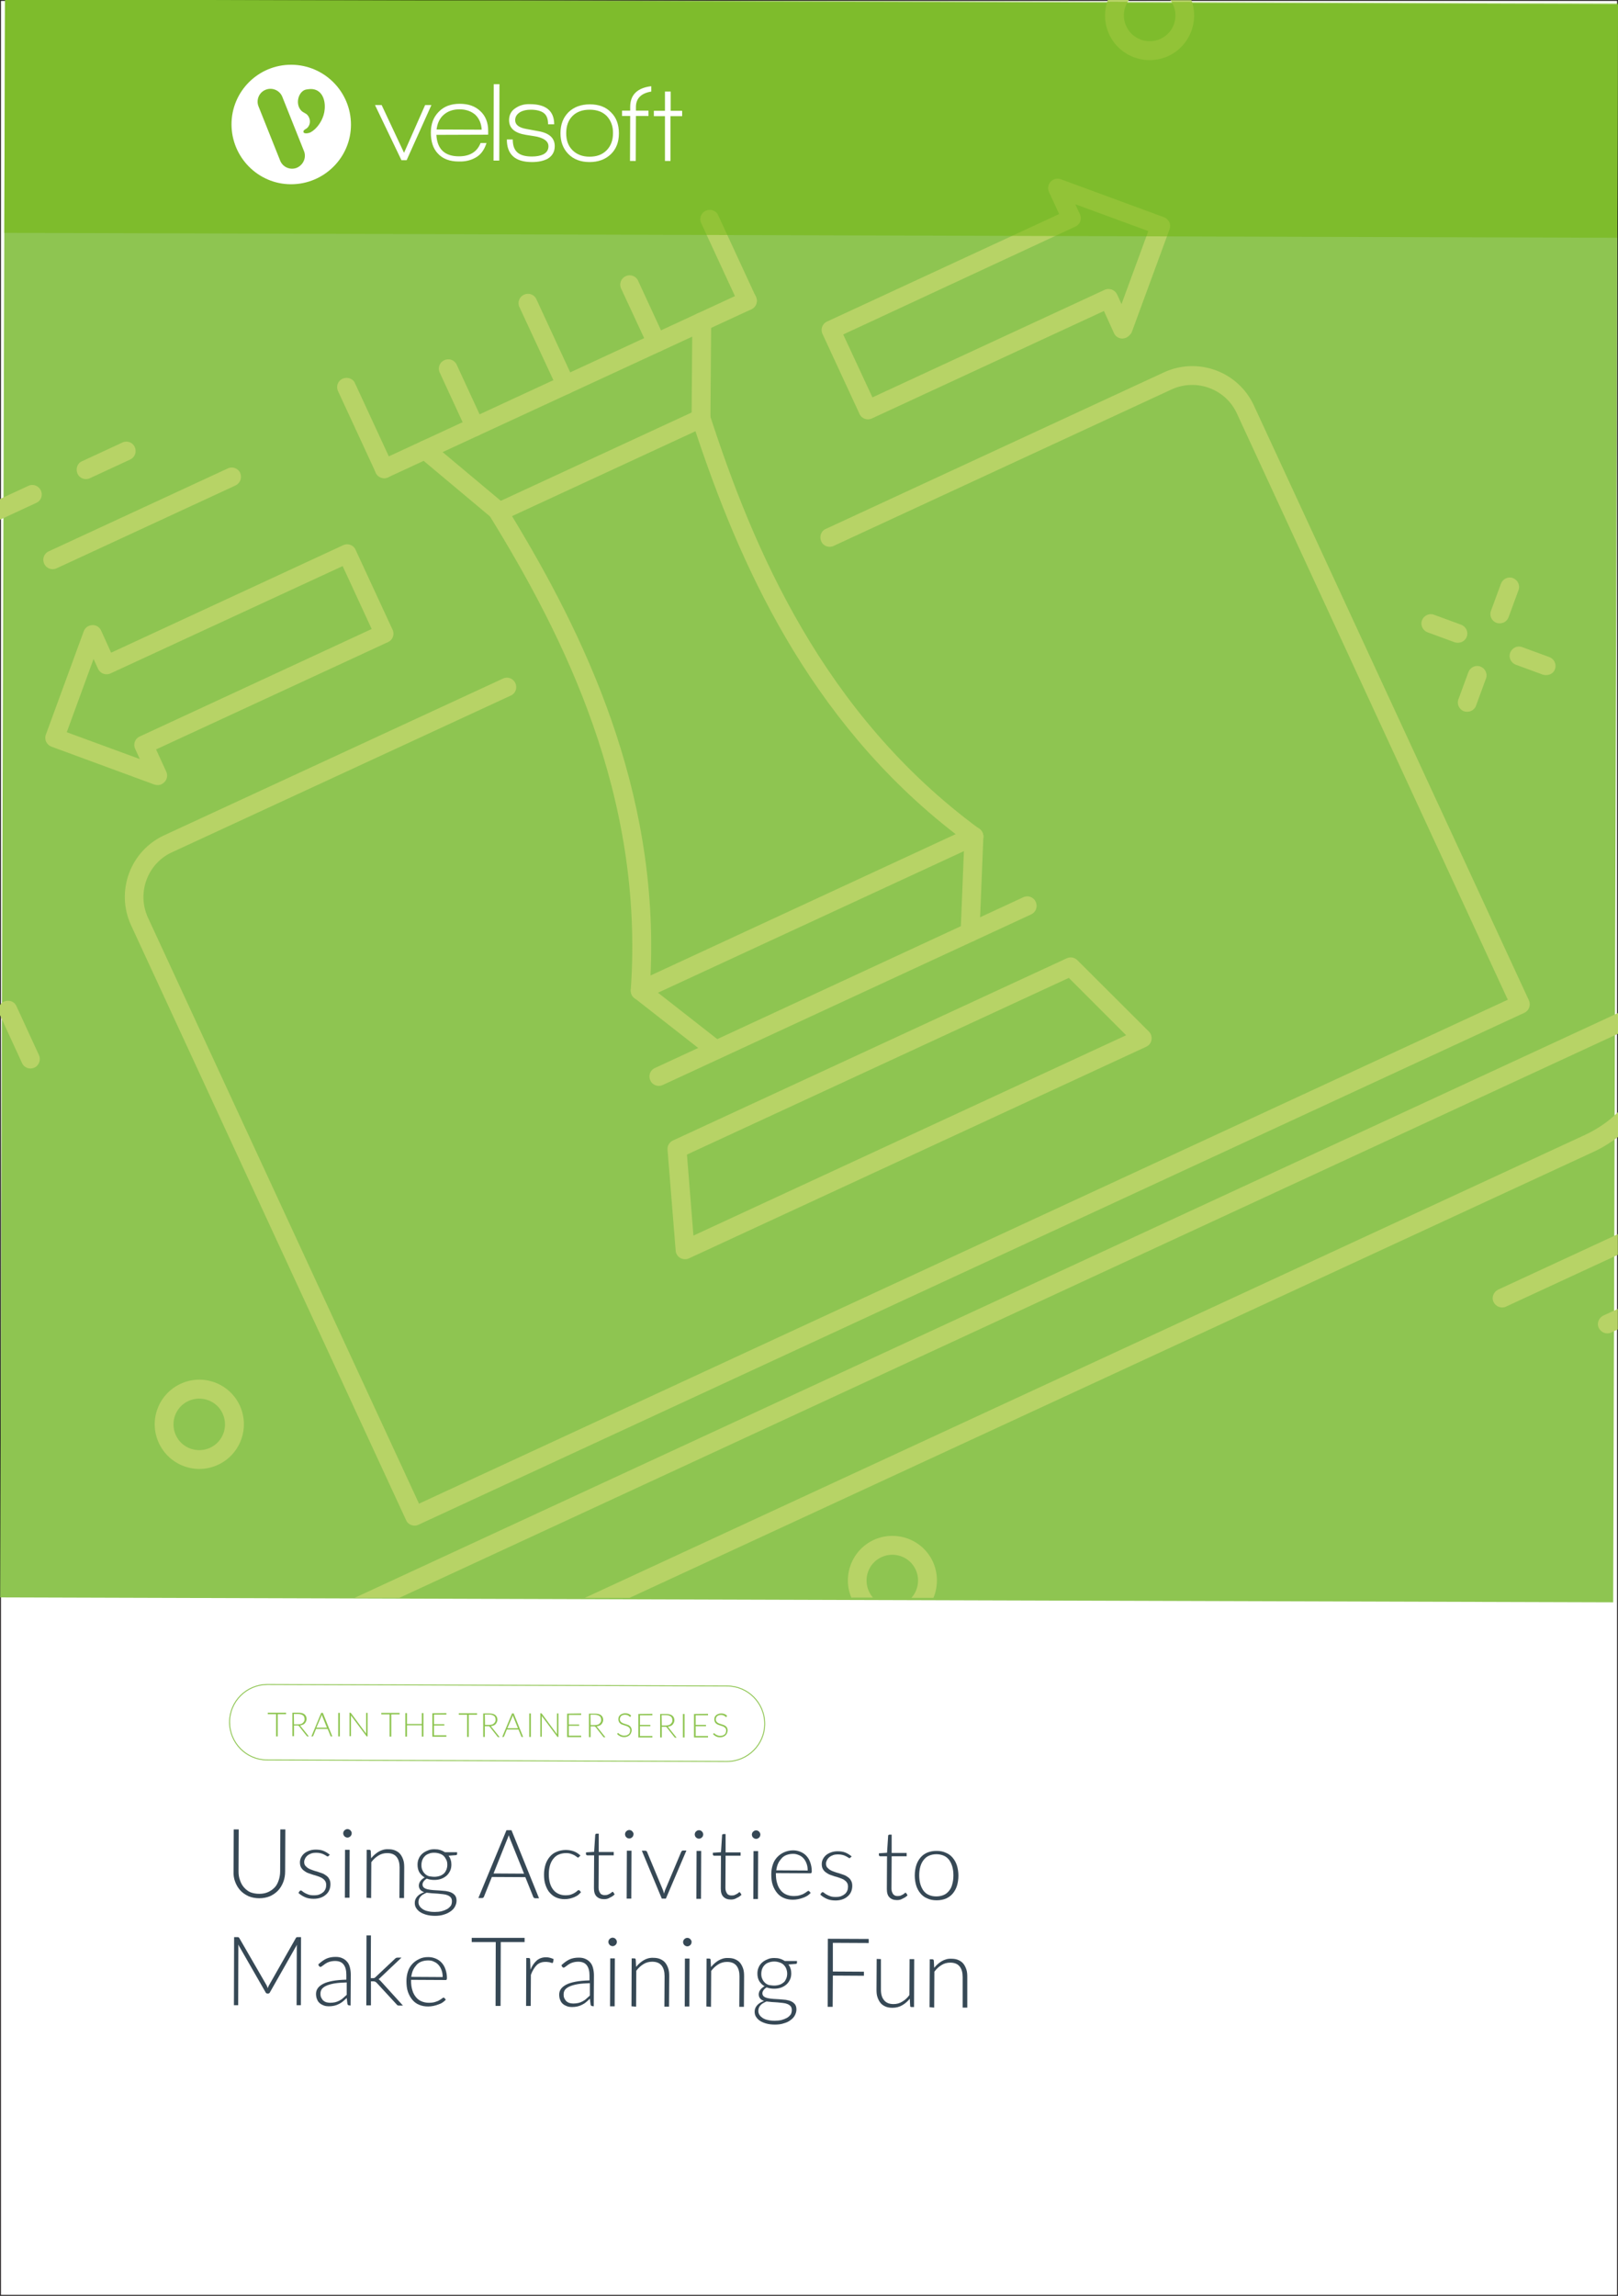 <svg xmlns="http://www.w3.org/2000/svg" x="0px" y="0px" viewBox="0 0 875 1241" style="enable-background:new 0 0 875 1241;"><rect x="0" y="0" width="875" height="1241" fill="#808080" stroke="none"/><defs></defs><style type="text/css"> .st0{fill:#FFFFFF;stroke:#231F20;stroke-miterlimit:10;} .st1{fill:#8EC551;} .st2{fill:#B7D366;} .st3{fill:#364855;} .st4{fill:#6FB409;fill-opacity:0.5;} .st5{fill:#FFFFFF;} .st6{display:none;}</style><g><g id="Template"><rect y="0" class="st0" width="875" height="1241"></rect></g><g id="Layer_4"><path class="st1" d="M393.1,952.4l-248.6-0.8c-11.4,0-20.6-9.3-20.6-20.7c0-11.4,9.3-20.6,20.7-20.6l248.6,0.8&#10;&#9;&#9;&#9;&#9;c11.4,0,20.6,9.3,20.6,20.7C413.8,943.2,404.5,952.4,393.1,952.4z M144.6,910.8c-11.1,0-20.2,9-20.2,20.1&#10;&#9;&#9;&#9;&#9;c0,11.1,9,20.2,20.1,20.2l248.6,0.8c11.1,0,20.2-9,20.2-20.1c0-11.1-9-20.2-20.1-20.2L144.6,910.8z"></path><g><path class="st1" d="M154.7,925.8l0,0.8l-4.5,0l0,12l-0.9,0l0-12l-4.5,0l0-0.8L154.7,925.8z"></path><path class="st1" d="M159,932.7l0,5.8l-0.9,0l0-12.7l3.3,0c1.5,0,2.6,0.3,3.3,0.9c0.7,0.6,1.1,1.4,1.1,2.5&#10;&#9;&#9;&#9;&#9;&#9;c0,0.5-0.1,0.9-0.3,1.3c-0.2,0.4-0.4,0.8-0.7,1.1s-0.7,0.6-1.1,0.7c-0.4,0.2-0.9,0.3-1.5,0.4c0.1,0.1,0.3,0.2,0.4,0.4l4.4,5.5&#10;&#9;&#9;&#9;&#9;&#9;l-0.8,0c-0.1,0-0.2,0-0.2-0.1c-0.1,0-0.1-0.1-0.2-0.2l-4.1-5.2c-0.1-0.1-0.2-0.2-0.3-0.3c-0.1-0.1-0.3-0.1-0.5-0.1L159,932.7z&#10;&#9;&#9;&#9;&#9;&#9; M159,932.1l2.2,0c0.6,0,1.1-0.1,1.5-0.2c0.4-0.1,0.8-0.3,1.1-0.6c0.3-0.3,0.5-0.6,0.7-0.9c0.2-0.4,0.2-0.8,0.2-1.2&#10;&#9;&#9;&#9;&#9;&#9;c0-0.9-0.3-1.6-0.9-2s-1.5-0.7-2.6-0.7l-2.3,0L159,932.1z"></path><path class="st1" d="M179.7,938.6l-0.7,0c-0.1,0-0.2,0-0.2-0.1c-0.1,0-0.1-0.1-0.1-0.2l-1.5-3.7l-6.3,0l-1.5,3.7&#10;&#9;&#9;&#9;&#9;&#9;c0,0.1-0.1,0.1-0.1,0.2c-0.1,0-0.1,0.1-0.2,0.1l-0.7,0l5.3-12.7l0.9,0L179.7,938.6z M171.1,933.9l5.7,0l-2.6-6.4&#10;&#9;&#9;&#9;&#9;&#9;c0-0.1-0.1-0.2-0.1-0.3s-0.1-0.3-0.1-0.4c0,0.1-0.1,0.3-0.1,0.4c0,0.1-0.1,0.2-0.1,0.4L171.1,933.9z"></path><path class="st1" d="M183.8,938.6l-0.9,0l0-12.7l0.9,0L183.8,938.6z"></path><path class="st1" d="M189.6,925.9c0,0,0.1,0.1,0.2,0.1l8.2,11.1c0-0.2,0-0.4,0-0.5l0-10.7l0.8,0l0,12.7l-0.4,0&#10;&#9;&#9;&#9;&#9;&#9;c-0.1,0-0.2-0.1-0.3-0.2l-8.3-11.1c0,0.2,0,0.4,0,0.5l0,10.7l-0.8,0l0-12.7l0.5,0C189.4,925.9,189.5,925.9,189.6,925.9z"></path><path class="st1" d="M216.1,925.9l0,0.8l-4.5,0l0,12l-0.9,0l0-12l-4.5,0l0-0.8L216.1,925.9z"></path><path class="st1" d="M229,938.7l-0.9,0l0-6.1l-8,0l0,6.1l-0.9,0l0-12.7l0.9,0l0,5.9l8,0l0-5.9l0.9,0L229,938.7z"></path><path class="st1" d="M241.4,926l0,0.8l-6.7,0l0,5.2l5.6,0l0,0.7l-5.6,0l0,5.3l6.7,0l0,0.8l-7.6,0l0-12.7L241.4,926z"></path><path class="st1" d="M258,926.1l0,0.8l-4.5,0l0,12l-0.9,0l0-12l-4.5,0l0-0.8L258,926.1z"></path><path class="st1" d="M262.2,933.1l0,5.8l-0.9,0l0-12.7l3.3,0c1.5,0,2.6,0.3,3.3,0.9s1.1,1.4,1.1,2.5c0,0.5-0.1,0.9-0.3,1.3&#10;&#9;&#9;&#9;&#9;&#9;c-0.2,0.4-0.4,0.8-0.7,1.1s-0.7,0.6-1.1,0.7c-0.4,0.2-0.9,0.3-1.5,0.4c0.1,0.1,0.3,0.2,0.4,0.4l4.4,5.5l-0.8,0&#10;&#9;&#9;&#9;&#9;&#9;c-0.1,0-0.2,0-0.2-0.1c-0.1,0-0.1-0.1-0.2-0.2l-4.1-5.2c-0.1-0.1-0.2-0.2-0.3-0.3c-0.1-0.1-0.3-0.1-0.5-0.1L262.2,933.1z&#10;&#9;&#9;&#9;&#9;&#9; M262.3,932.4l2.2,0c0.6,0,1.1-0.1,1.5-0.2c0.4-0.1,0.8-0.3,1.1-0.6c0.3-0.3,0.5-0.6,0.7-0.9c0.2-0.4,0.2-0.8,0.2-1.2&#10;&#9;&#9;&#9;&#9;&#9;c0-0.9-0.3-1.6-0.9-2c-0.6-0.4-1.5-0.7-2.6-0.7l-2.3,0L262.3,932.4z"></path><path class="st1" d="M282.9,938.9l-0.7,0c-0.1,0-0.2,0-0.2-0.1s-0.1-0.1-0.1-0.2l-1.5-3.7l-6.3,0l-1.5,3.7&#10;&#9;&#9;&#9;&#9;&#9;c0,0.1-0.1,0.1-0.1,0.2c-0.1,0-0.1,0.1-0.2,0.1l-0.7,0l5.3-12.7l0.9,0L282.9,938.9z M274.4,934.2l5.7,0l-2.6-6.4&#10;&#9;&#9;&#9;&#9;&#9;c0-0.1-0.1-0.2-0.1-0.3c0-0.1-0.1-0.3-0.1-0.4c0,0.1-0.1,0.3-0.1,0.4c0,0.1-0.1,0.2-0.1,0.4L274.4,934.2z"></path><path class="st1" d="M287.1,938.9l-0.9,0l0-12.7l0.9,0L287.1,938.9z"></path><path class="st1" d="M292.8,926.2c0,0,0.1,0.1,0.2,0.1l8.2,11.1c0-0.2,0-0.4,0-0.5l0-10.7l0.8,0l0,12.7l-0.4,0&#10;&#9;&#9;&#9;&#9;&#9;c-0.1,0-0.2-0.1-0.3-0.2l-8.3-11.1c0,0.2,0,0.4,0,0.5l0,10.7l-0.8,0l0-12.7l0.5,0C292.7,926.2,292.7,926.2,292.8,926.2z"></path><path class="st1" d="M314.3,926.2l0,0.8l-6.7,0l0,5.2l5.6,0l0,0.7l-5.6,0l0,5.3l6.7,0l0,0.8l-7.6,0l0-12.7L314.3,926.2z"></path><path class="st1" d="M319.4,933.2l0,5.8l-0.9,0l0-12.7l3.3,0c1.5,0,2.6,0.3,3.3,0.9c0.7,0.6,1.1,1.4,1.1,2.5&#10;&#9;&#9;&#9;&#9;&#9;c0,0.5-0.1,0.9-0.3,1.3c-0.2,0.4-0.4,0.8-0.7,1.1s-0.7,0.6-1.1,0.7c-0.4,0.2-0.9,0.3-1.5,0.4c0.1,0.1,0.3,0.2,0.4,0.4l4.4,5.5&#10;&#9;&#9;&#9;&#9;&#9;l-0.8,0c-0.1,0-0.2,0-0.2-0.1c-0.1,0-0.1-0.1-0.2-0.2l-4.1-5.2c-0.1-0.1-0.2-0.2-0.3-0.3c-0.1-0.1-0.3-0.1-0.5-0.1L319.4,933.2z&#10;&#9;&#9;&#9;&#9;&#9; M319.4,932.5l2.2,0c0.6,0,1.1-0.1,1.5-0.2c0.4-0.1,0.8-0.3,1.1-0.6c0.3-0.3,0.5-0.6,0.7-0.9c0.2-0.4,0.2-0.8,0.2-1.2&#10;&#9;&#9;&#9;&#9;&#9;c0-0.9-0.3-1.6-0.9-2c-0.6-0.4-1.5-0.7-2.6-0.7l-2.3,0L319.4,932.5z"></path><path class="st1" d="M341,927.9c-0.1,0.1-0.1,0.2-0.2,0.2c-0.1,0-0.2-0.1-0.3-0.2c-0.1-0.1-0.3-0.2-0.5-0.4s-0.5-0.3-0.8-0.4&#10;&#9;&#9;&#9;&#9;&#9;c-0.3-0.1-0.7-0.2-1.2-0.2c-0.5,0-0.9,0.1-1.2,0.2c-0.4,0.1-0.6,0.3-0.9,0.5c-0.2,0.2-0.4,0.5-0.5,0.8c-0.1,0.3-0.2,0.6-0.2,0.9&#10;&#9;&#9;&#9;&#9;&#9;c0,0.4,0.1,0.8,0.3,1.1c0.2,0.3,0.4,0.5,0.7,0.7c0.3,0.2,0.6,0.4,1,0.5s0.8,0.3,1.2,0.4s0.8,0.3,1.2,0.4s0.7,0.4,1,0.6&#10;&#9;&#9;&#9;&#9;&#9;c0.3,0.2,0.5,0.5,0.7,0.9c0.2,0.4,0.3,0.8,0.3,1.3c0,0.5-0.1,1-0.3,1.5c-0.2,0.5-0.5,0.9-0.8,1.2c-0.3,0.3-0.8,0.6-1.3,0.8&#10;&#9;&#9;&#9;&#9;&#9;c-0.5,0.2-1.1,0.3-1.7,0.3c-0.8,0-1.6-0.2-2.2-0.5c-0.6-0.3-1.1-0.7-1.6-1.2l0.3-0.4c0.1-0.1,0.2-0.1,0.3-0.1&#10;&#9;&#9;&#9;&#9;&#9;c0.1,0,0.1,0,0.2,0.1c0.1,0.1,0.2,0.2,0.3,0.3c0.1,0.1,0.3,0.2,0.4,0.3c0.2,0.1,0.4,0.2,0.6,0.3c0.2,0.1,0.5,0.2,0.8,0.3&#10;&#9;&#9;&#9;&#9;&#9;c0.3,0.1,0.6,0.1,1,0.1c0.5,0,1-0.1,1.4-0.2c0.4-0.2,0.7-0.4,1-0.6c0.3-0.3,0.5-0.6,0.6-0.9c0.1-0.4,0.2-0.8,0.2-1.2&#10;&#9;&#9;&#9;&#9;&#9;c0-0.5-0.1-0.8-0.3-1.1c-0.2-0.3-0.4-0.5-0.7-0.7c-0.3-0.2-0.6-0.4-1-0.5s-0.8-0.3-1.2-0.4s-0.8-0.3-1.2-0.4s-0.7-0.4-1-0.6&#10;&#9;&#9;&#9;&#9;&#9;c-0.3-0.2-0.5-0.5-0.7-0.9c-0.2-0.4-0.3-0.8-0.3-1.4c0-0.4,0.1-0.8,0.2-1.2c0.2-0.4,0.4-0.7,0.7-1c0.3-0.3,0.7-0.5,1.2-0.7&#10;&#9;&#9;&#9;&#9;&#9;c0.5-0.2,1-0.3,1.6-0.3c0.7,0,1.3,0.1,1.8,0.3c0.5,0.2,1,0.5,1.4,1L341,927.9z"></path><path class="st1" d="M352.8,926.4l0,0.8l-6.7,0l0,5.2l5.6,0l0,0.7l-5.6,0l0,5.3l6.7,0l0,0.8l-7.6,0l0-12.7L352.8,926.4z"></path><path class="st1" d="M357.9,933.4l0,5.8l-0.9,0l0-12.7l3.3,0c1.5,0,2.6,0.3,3.3,0.9c0.7,0.6,1.1,1.4,1.1,2.5&#10;&#9;&#9;&#9;&#9;&#9;c0,0.5-0.1,0.9-0.3,1.3c-0.2,0.4-0.4,0.8-0.7,1.1s-0.7,0.6-1.1,0.7c-0.4,0.2-0.9,0.3-1.5,0.4c0.1,0.1,0.3,0.2,0.4,0.4l4.4,5.5&#10;&#9;&#9;&#9;&#9;&#9;l-0.8,0c-0.1,0-0.2,0-0.2-0.1c-0.1,0-0.1-0.1-0.2-0.2l-4.1-5.2c-0.1-0.1-0.2-0.2-0.3-0.3c-0.1-0.1-0.3-0.1-0.5-0.1L357.9,933.4z&#10;&#9;&#9;&#9;&#9;&#9; M357.9,932.7l2.2,0c0.6,0,1.1-0.1,1.5-0.2c0.4-0.1,0.8-0.3,1.1-0.6c0.3-0.3,0.5-0.6,0.7-0.9c0.2-0.4,0.2-0.8,0.2-1.2&#10;&#9;&#9;&#9;&#9;&#9;c0-0.9-0.3-1.6-0.9-2c-0.6-0.4-1.5-0.7-2.6-0.7l-2.3,0L357.9,932.7z"></path><path class="st1" d="M370.2,939.2l-0.9,0l0-12.7l0.9,0L370.2,939.2z"></path><path class="st1" d="M382.9,926.4l0,0.8l-6.7,0l0,5.2l5.6,0l0,0.7l-5.6,0l0,5.3l6.7,0l0,0.8l-7.6,0l0-12.7L382.9,926.4z"></path><path class="st1" d="M392.9,928c-0.1,0.1-0.1,0.2-0.2,0.2c-0.1,0-0.2-0.1-0.3-0.2c-0.1-0.1-0.3-0.2-0.5-0.4&#10;&#9;&#9;&#9;&#9;&#9;c-0.2-0.1-0.5-0.3-0.8-0.4c-0.3-0.1-0.7-0.2-1.2-0.2c-0.5,0-0.9,0.1-1.2,0.2c-0.4,0.1-0.6,0.3-0.9,0.5c-0.2,0.2-0.4,0.5-0.5,0.8&#10;&#9;&#9;&#9;&#9;&#9;s-0.2,0.6-0.2,0.9c0,0.4,0.1,0.8,0.3,1.1c0.2,0.3,0.4,0.5,0.7,0.7c0.3,0.2,0.6,0.4,1,0.5c0.4,0.1,0.8,0.3,1.2,0.4&#10;&#9;&#9;&#9;&#9;&#9;c0.4,0.1,0.8,0.3,1.2,0.4c0.4,0.2,0.7,0.4,1,0.6c0.3,0.2,0.5,0.5,0.7,0.9c0.2,0.4,0.3,0.8,0.3,1.3c0,0.5-0.1,1-0.3,1.5&#10;&#9;&#9;&#9;&#9;&#9;c-0.2,0.5-0.5,0.9-0.8,1.2c-0.3,0.3-0.8,0.6-1.3,0.8c-0.5,0.2-1.1,0.3-1.7,0.3c-0.8,0-1.6-0.2-2.2-0.5c-0.6-0.3-1.1-0.7-1.6-1.2&#10;&#9;&#9;&#9;&#9;&#9;l0.3-0.4c0.1-0.1,0.2-0.1,0.3-0.1c0.1,0,0.1,0,0.2,0.1c0.1,0.1,0.2,0.2,0.3,0.3s0.3,0.2,0.4,0.3c0.2,0.1,0.4,0.2,0.6,0.3&#10;&#9;&#9;&#9;&#9;&#9;c0.2,0.1,0.5,0.2,0.8,0.3c0.3,0.1,0.6,0.1,1,0.1c0.5,0,1-0.1,1.4-0.2c0.4-0.2,0.7-0.4,1-0.6c0.3-0.3,0.5-0.6,0.6-0.9&#10;&#9;&#9;&#9;&#9;&#9;c0.1-0.4,0.2-0.8,0.2-1.2c0-0.5-0.1-0.8-0.3-1.1c-0.2-0.3-0.4-0.5-0.7-0.7c-0.3-0.2-0.6-0.4-1-0.5s-0.8-0.3-1.2-0.4&#10;&#9;&#9;&#9;&#9;&#9;c-0.4-0.1-0.8-0.3-1.2-0.4c-0.4-0.2-0.7-0.4-1-0.6c-0.3-0.2-0.5-0.5-0.7-0.9c-0.2-0.4-0.3-0.8-0.3-1.4c0-0.4,0.1-0.8,0.2-1.2&#10;&#9;&#9;&#9;&#9;&#9;c0.2-0.4,0.4-0.7,0.7-1c0.3-0.3,0.7-0.5,1.2-0.7c0.5-0.2,1-0.3,1.6-0.3c0.7,0,1.3,0.1,1.8,0.3c0.5,0.2,1,0.5,1.4,1L392.9,928z"></path></g><rect x="1.4" y="1" transform="matrix(1 3.039388e-03 -3.039388e-03 1 1.318 -1.328)" class="st1" width="872.3" height="863.8"></rect><g><path class="st2" d="M87.4,423.9c-1.2,0.6-2.6,0.6-3.9,0.2l-55.7-20.5c-2.6-1-4-3.9-3-6.5l20.5-55.9c0.7-1.9,2.5-3.2,4.6-3.3&#10;&#9;&#9;&#9;&#9;&#9;c2.1-0.1,4,1.1,4.8,3l5.4,11.9l125.5-58.1c2.5-1.2,5.6-0.1,6.7,2.5l20,43.2c1.2,2.5,0.1,5.6-2.5,6.7L84.4,405.1l5.5,12&#10;&#9;&#9;&#9;&#9;&#9;c0.9,1.9,0.5,4.1-0.9,5.6C88.5,423.2,88,423.6,87.4,423.9z M36.1,395.8l39.5,14.5l-2.5-5.5c-1.2-2.5-0.1-5.6,2.5-6.7L201,340&#10;&#9;&#9;&#9;&#9;&#9;l-15.7-34L59.8,364c-1.2,0.6-2.6,0.6-3.9,0.2c-1.3-0.5-2.3-1.4-2.9-2.7l-2.4-5.3L36.1,395.8z"></path><path class="st2" d="M609.1,182.5c-0.6,0.3-1.3,0.4-1.9,0.5c-2.1,0.1-4-1.1-4.8-3l-5.4-11.9l-125.5,58.1&#10;&#9;&#9;&#9;&#9;&#9;c-2.5,1.2-5.6,0.1-6.7-2.5l-20-43.2c-1.2-2.5-0.1-5.6,2.5-6.7l125.5-58.1l-5.5-11.9c-0.9-1.9-0.5-4.1,0.9-5.6&#10;&#9;&#9;&#9;&#9;&#9;c1.4-1.5,3.6-2,5.5-1.3l55.7,20.5c1.3,0.5,2.3,1.4,2.9,2.6c0.6,1.2,0.6,2.6,0.2,3.9l-20.5,55.8&#10;&#9;&#9;&#9;&#9;&#9;C611.3,180.9,610.3,181.9,609.1,182.5z M471.8,214.8l125.5-58.1c1.2-0.6,2.6-0.6,3.9-0.2c1.3,0.5,2.3,1.4,2.9,2.6l2.4,5.3&#10;&#9;&#9;&#9;&#9;&#9;l14.5-39.5l-39.5-14.5l2.5,5.4c1.2,2.5,0.1,5.6-2.5,6.7L456,180.8L471.8,214.8z"></path><path class="st2" d="M790.6,347c-1.2,0.5-2.6,0.6-3.9,0.2l-14.7-5.4c-2.6-1-4-3.9-3-6.5c1-2.6,3.9-4,6.5-3l14.7,5.4&#10;&#9;&#9;&#9;&#9;&#9;c2.6,1,4,3.9,3,6.5C792.8,345.4,791.8,346.4,790.6,347z"></path><path class="st2" d="M838.3,364.5c-1.2,0.5-2.6,0.6-3.9,0.2l-14.7-5.4c-2.6-1-4-3.9-3-6.5c1-2.6,3.9-4,6.5-3l14.7,5.4&#10;&#9;&#9;&#9;&#9;&#9;c2.6,1,4,3.9,3,6.5C840.5,363,839.5,364,838.3,364.5z"></path><path class="st2" d="M795.6,384.3c-1.2,0.5-2.6,0.6-3.9,0.2c-2.6-1-4-3.9-3-6.5l5.4-14.7c1-2.6,3.9-4,6.5-3c2.6,1,4,3.9,3,6.5&#10;&#9;&#9;&#9;&#9;&#9;l-5.4,14.7C797.8,382.7,796.8,383.7,795.6,384.3z"></path><path class="st2" d="M813.2,336.5c-1.2,0.5-2.6,0.6-3.9,0.2c-2.6-1-4-3.9-3-6.5l5.4-14.7c1-2.6,3.9-4,6.5-3c2.6,1,4,3.9,3,6.5&#10;&#9;&#9;&#9;&#9;&#9;l-5.4,14.7C815.3,335,814.3,336,813.2,336.5z"></path><path class="st2" d="M18.6,577.1c-2.5,1.2-5.6,0.1-6.7-2.5l-12.2-26.5c-1.2-2.5-0.1-5.6,2.5-6.7s5.6-0.1,6.7,2.5l12.2,26.5&#10;&#9;&#9;&#9;&#9;&#9;C22.2,572.9,21.1,576,18.6,577.1z"></path><path class="st2" d="M117.9,791.8c-12.1,5.6-26.4,0.3-32-11.8c-5.6-12.1-0.3-26.4,11.8-32s26.4-0.3,32,11.8&#10;&#9;&#9;&#9;&#9;&#9;C135.2,771.9,130,786.2,117.9,791.8z M101.9,757.3c-7,3.2-10,11.5-6.8,18.5c3.2,7,11.5,10,18.5,6.8s10-11.5,6.8-18.5&#10;&#9;&#9;&#9;&#9;&#9;S108.9,754.1,101.9,757.3z"></path><path class="st2" d="M127.4,262.4l-96.8,44.8c-2.5,1.2-5.6,0.1-6.7-2.5c-1.2-2.5-0.1-5.6,2.5-6.7l96.8-44.8&#10;&#9;&#9;&#9;&#9;&#9;c2.5-1.2,5.6-0.1,6.7,2.5C131,258.2,129.9,261.2,127.4,262.4z"></path><path class="st2" d="M70.4,248.4l-21.8,10.1c-2.5,1.2-5.6,0.1-6.7-2.5s-0.1-5.6,2.5-6.7l21.8-10.1c2.5-1.2,5.6-0.1,6.7,2.5&#10;&#9;&#9;&#9;&#9;&#9;S73,247.2,70.4,248.4z"></path><path class="st2" d="M824.3,547.5l-598,276.7c-2.5,1.2-5.6,0.1-6.7-2.5L70.9,500.2c-8.5-18.4-0.5-40.2,17.9-48.7l183.2-84.7&#10;&#9;&#9;&#9;&#9;&#9;c2.5-1.2,5.6-0.1,6.7,2.5c1.2,2.5,0.1,5.6-2.5,6.7L93,460.7c-13.3,6.1-19.1,22-13,35.3l146.6,316.8l588.8-272.4L668.9,223.5&#10;&#9;&#9;&#9;&#9;&#9;c-6.1-13.3-22-19.1-35.3-13l-182.8,84.6c-2.5,1.2-5.6,0.1-6.7-2.5s-0.1-5.6,2.5-6.7l182.8-84.6c18.4-8.5,40.2-0.5,48.7,17.9&#10;&#9;&#9;&#9;&#9;&#9;l148.7,321.5C828,543.3,826.9,546.3,824.3,547.5z"></path><path class="st2" d="M528.8,456.6l-180.5,83.5c-1.6,0.8-3.5,0.6-5-0.4c-1.5-1-2.3-2.7-2.2-4.5c7.5-105.1-36.6-191.8-75.9-255.7&#10;&#9;&#9;&#9;&#9;&#9;c-0.8-1.2-1-2.7-0.5-4.1c0.4-1.4,1.4-2.5,2.7-3.1l109.6-50.7c1.3-0.6,2.8-0.6,4.2,0c1.3,0.6,2.4,1.7,2.8,3.1&#10;&#9;&#9;&#9;&#9;&#9;c23.2,71.3,60.8,161.1,145.7,223.4c1.5,1.1,2.2,2.8,2.1,4.6C531.6,454.3,530.5,455.9,528.8,456.6z M351.8,527.3l165-76.4&#10;&#9;&#9;&#9;&#9;&#9;c-80.4-62.1-117.5-148-140.7-217.8L276.9,279C315.1,341.9,356.5,425.9,351.8,527.3z"></path><path class="st2" d="M619.9,565.8L372.6,680.2c-1.5,0.7-3.3,0.6-4.7-0.2c-1.4-0.8-2.4-2.3-2.5-4l-4.4-54.5c-0.2-2.1,1-4.1,2.9-5&#10;&#9;&#9;&#9;&#9;&#9;L576.9,518c1.9-0.9,4.2-0.5,5.7,1l38.7,38.6c1.2,1.2,1.7,2.8,1.4,4.5C622.5,563.7,621.4,565.1,619.9,565.8z M375,667.9&#10;&#9;&#9;&#9;&#9;&#9;l234-108.3l-31-31l-206.5,95.5L375,667.9z"></path><path class="st2" d="M557.6,494.3l-199.2,92.2c-2.5,1.2-5.6,0.1-6.7-2.5c-1.2-2.5-0.1-5.6,2.5-6.7L553.4,485&#10;&#9;&#9;&#9;&#9;&#9;c2.5-1.2,5.6-0.1,6.7,2.5C561.3,490.1,560.2,493.1,557.6,494.3z"></path><path class="st2" d="M406.3,167.2L209.9,258c-2.5,1.2-5.6,0.1-6.7-2.5c-1.2-2.5-0.1-5.6,2.5-6.7l196.4-90.9&#10;&#9;&#9;&#9;&#9;&#9;c2.5-1.2,5.6-0.1,6.7,2.5C410,163,408.9,166,406.3,167.2z"></path><path class="st2" d="M406.3,167.2c-2.5,1.2-5.6,0.1-6.7-2.5l-20.4-44.1c-1.2-2.5-0.1-5.6,2.5-6.7s5.6-0.1,6.7,2.5l20.4,44.1&#10;&#9;&#9;&#9;&#9;&#9;C410,163,408.9,166,406.3,167.2z"></path><path class="st2" d="M357.2,189.9c-2.5,1.2-5.6,0.1-6.7-2.5L335.9,156c-1.2-2.5-0.1-5.6,2.5-6.7c2.5-1.2,5.6-0.1,6.7,2.5&#10;&#9;&#9;&#9;&#9;&#9;l14.5,31.4C360.9,185.7,359.8,188.7,357.2,189.9z"></path><path class="st2" d="M308.1,212.6c-2.5,1.2-5.6,0.1-6.7-2.5L280.9,166c-1.2-2.5-0.1-5.6,2.5-6.7c2.5-1.2,5.6-0.1,6.7,2.5&#10;&#9;&#9;&#9;&#9;&#9;l20.4,44.1C311.8,208.4,310.7,211.4,308.1,212.6z"></path><path class="st2" d="M259,235.3c-2.5,1.2-5.6,0.1-6.7-2.5l-14.5-31.4c-1.2-2.5-0.1-5.6,2.5-6.7c2.5-1.2,5.6-0.1,6.7,2.5&#10;&#9;&#9;&#9;&#9;&#9;l14.5,31.4C262.7,231.1,261.5,234.1,259,235.3z"></path><path class="st2" d="M209.9,258c-2.5,1.2-5.6,0.1-6.7-2.5l-20.4-44.1c-1.2-2.5-0.1-5.6,2.5-6.7s5.6-0.1,6.7,2.5l20.4,44.1&#10;&#9;&#9;&#9;&#9;&#9;C213.6,253.8,212.4,256.9,209.9,258z"></path><path class="st2" d="M381.3,230.7c-0.7,0.3-1.4,0.5-2.2,0.5c-2.8,0-5.1-2.3-5.1-5.1l0.4-52.2c0-2.8,2.3-5.1,5.1-5&#10;&#9;&#9;&#9;&#9;&#9;c2.8,0,5.1,2.3,5.1,5.1l-0.4,52.2C384.3,228.2,383.1,229.9,381.3,230.7z"></path><path class="st2" d="M526.7,508.6c-0.7,0.3-1.5,0.5-2.3,0.5c-2.8-0.1-5-2.5-4.9-5.3l2.1-51.9c0.1-2.8,2.5-5,5.3-4.9&#10;&#9;&#9;&#9;&#9;&#9;c2.8,0.1,5,2.5,4.9,5.3l-2.1,51.9C529.6,506.1,528.4,507.8,526.7,508.6z"></path><path class="st2" d="M389.3,572.1c-1.7,0.8-3.7,0.6-5.3-0.6l-40.9-32c-2.2-1.7-2.6-4.9-0.9-7.1c1.7-2.2,4.9-2.6,7.1-0.9l40.9,32&#10;&#9;&#9;&#9;&#9;&#9;c2.2,1.7,2.6,4.9,0.9,7.1C390.7,571.3,390,571.8,389.3,572.1z"></path><path class="st2" d="M272.1,281.3c-1.7,0.8-3.8,0.6-5.4-0.7l-40-33.5c-2.2-1.8-2.4-5-0.6-7.2c1.8-2.2,5-2.4,7.2-0.6l40,33.5&#10;&#9;&#9;&#9;&#9;&#9;c2.2,1.8,2.4,5,0.6,7.2C273.3,280.5,272.7,281,272.1,281.3z"></path><path class="st2" d="M22.1,265.1c-1.2-2.5-4.2-3.7-6.7-2.5l-16.2,7.5v11.2l20.5-9.5C22.2,270.7,23.3,267.7,22.1,265.1z"></path><path class="st2" d="M472.2,863.7c-0.9-1-1.7-2.2-2.3-3.5c-3.2-7-0.2-15.3,6.8-18.5c7-3.2,15.3-0.2,18.5,6.8&#10;&#9;&#9;&#9;&#9;&#9;c2.4,5.2,1.3,11.2-2.3,15.2h11.9c2.5-6,2.6-13.1-0.3-19.5c-5.6-12.1-19.9-17.3-32-11.8c-11.8,5.5-17.1,19.3-12.1,31.2H472.2z"></path><path class="st2" d="M632.9,0c0.6,0.8,1.1,1.6,1.5,2.5c3.2,7,0.2,15.3-6.8,18.5c-7,3.2-15.3,0.2-18.5-6.8&#10;&#9;&#9;&#9;&#9;&#9;C606.8,9.4,607.6,4,610.5,0h-11.4c-2.1,5.8-2.1,12.4,0.7,18.5c5.6,12.1,19.9,17.3,32,11.8c11.5-5.3,16.8-18.6,12.5-30.2H632.9z"></path><polygon class="st2" points="875,547.6 191.8,863.7 216,863.7 875,558.8 &#9;&#9;&#9;&#9;"></polygon><path class="st2" d="M875,601.2c-5.1,5-11.1,9.1-17.7,12.2l-541,250.3h24.2l521.1-241c4.8-2.2,9.3-5,13.4-8.1V601.2z"></path><path class="st2" d="M875,667.1l-64.8,30c-2.5,1.2-3.7,4.2-2.5,6.7c1.2,2.5,4.2,3.7,6.7,2.5l60.5-28V667.1z"></path><path class="st2" d="M875,707.5l-7.9,3.6c-2.5,1.2-3.7,4.2-2.5,6.7c1.2,2.5,4.2,3.7,6.7,2.5l3.6-1.7V707.5z"></path></g><g><path class="st3" d="M140.2,1023.7c1.8,0,3.3-0.3,4.7-0.9c1.4-0.6,2.6-1.5,3.6-2.5s1.7-2.4,2.2-3.9s0.8-3.1,0.8-4.8l0.1-22.7&#10;&#9;&#9;&#9;&#9;&#9;l2.7,0l-0.1,22.7c0,2-0.3,3.9-1,5.7s-1.6,3.3-2.8,4.6c-1.2,1.3-2.7,2.3-4.4,3.1c-1.7,0.7-3.7,1.1-5.8,1.1&#10;&#9;&#9;&#9;&#9;&#9;c-2.1,0-4.1-0.4-5.8-1.1c-1.7-0.8-3.2-1.8-4.4-3.1c-1.2-1.3-2.1-2.8-2.8-4.6s-1-3.7-0.9-5.7l0.1-22.7l2.7,0l-0.1,22.7&#10;&#9;&#9;&#9;&#9;&#9;c0,1.7,0.2,3.3,0.8,4.8c0.5,1.5,1.2,2.8,2.2,3.9c1,1.1,2.1,2,3.5,2.6C136.9,1023.4,138.4,1023.7,140.2,1023.7z"></path><path class="st3" d="M177.8,1003.1c-0.1,0.2-0.3,0.4-0.6,0.4c-0.2,0-0.4-0.1-0.7-0.3s-0.7-0.5-1.2-0.7c-0.5-0.3-1.1-0.5-1.8-0.7&#10;&#9;&#9;&#9;&#9;&#9;c-0.7-0.2-1.6-0.3-2.6-0.3c-0.9,0-1.8,0.1-2.6,0.4s-1.4,0.6-2,1.1c-0.5,0.4-1,1-1.3,1.6c-0.3,0.6-0.5,1.2-0.5,1.9&#10;&#9;&#9;&#9;&#9;&#9;c0,0.8,0.2,1.5,0.6,2c0.4,0.5,1,1,1.6,1.4c0.7,0.4,1.4,0.7,2.3,1c0.9,0.3,1.7,0.6,2.6,0.8c0.9,0.3,1.8,0.6,2.6,0.9&#10;&#9;&#9;&#9;&#9;&#9;c0.9,0.3,1.6,0.8,2.3,1.3c0.7,0.5,1.2,1.1,1.6,1.9c0.4,0.7,0.6,1.6,0.6,2.7c0,1.1-0.2,2.2-0.6,3.1c-0.4,1-1,1.8-1.8,2.5&#10;&#9;&#9;&#9;&#9;&#9;c-0.8,0.7-1.7,1.3-2.9,1.7c-1.1,0.4-2.4,0.6-3.8,0.6c-1.8,0-3.4-0.3-4.7-0.9s-2.5-1.3-3.5-2.3l0.6-0.9c0.1-0.1,0.2-0.2,0.3-0.3&#10;&#9;&#9;&#9;&#9;&#9;c0.1-0.1,0.3-0.1,0.4-0.1c0.2,0,0.5,0.1,0.8,0.4c0.3,0.3,0.8,0.6,1.3,0.9c0.5,0.3,1.2,0.6,2,0.9c0.8,0.3,1.8,0.4,2.9,0.4&#10;&#9;&#9;&#9;&#9;&#9;c1.1,0,2.1-0.1,2.9-0.4s1.5-0.7,2.1-1.2c0.6-0.5,1-1.1,1.3-1.8c0.3-0.7,0.4-1.4,0.4-2.2c0-0.9-0.2-1.6-0.6-2.2s-1-1.1-1.6-1.5&#10;&#9;&#9;&#9;&#9;&#9;c-0.7-0.4-1.4-0.7-2.3-1c-0.9-0.3-1.7-0.6-2.6-0.8c-0.9-0.3-1.8-0.6-2.6-0.9c-0.9-0.3-1.6-0.8-2.3-1.3c-0.7-0.5-1.2-1.1-1.6-1.8&#10;&#9;&#9;&#9;&#9;&#9;c-0.4-0.7-0.6-1.6-0.6-2.7c0-0.9,0.2-1.8,0.6-2.6c0.4-0.8,1-1.6,1.7-2.2c0.7-0.6,1.6-1.1,2.7-1.5s2.2-0.6,3.6-0.6&#10;&#9;&#9;&#9;&#9;&#9;c1.6,0,3,0.2,4.2,0.7c1.2,0.5,2.3,1.2,3.4,2.1L177.8,1003.1z"></path><path class="st3" d="M190.2,991c0,0.3-0.1,0.6-0.2,0.9c-0.1,0.3-0.3,0.5-0.5,0.7c-0.2,0.2-0.5,0.4-0.7,0.5&#10;&#9;&#9;&#9;&#9;&#9;c-0.3,0.1-0.6,0.2-0.9,0.2c-0.3,0-0.6-0.1-0.9-0.2c-0.3-0.1-0.5-0.3-0.7-0.5c-0.2-0.2-0.4-0.4-0.5-0.7c-0.1-0.3-0.2-0.6-0.2-0.9&#10;&#9;&#9;&#9;&#9;&#9;c0-0.3,0.1-0.6,0.2-0.9c0.1-0.3,0.3-0.5,0.5-0.7s0.5-0.4,0.7-0.5c0.3-0.1,0.6-0.2,0.9-0.2c0.3,0,0.6,0.1,0.9,0.2&#10;&#9;&#9;&#9;&#9;&#9;c0.3,0.1,0.5,0.3,0.7,0.5c0.2,0.2,0.4,0.5,0.5,0.7C190.2,990.4,190.2,990.7,190.2,991z M189.1,999.9l-0.1,25.9l-2.5,0l0.1-25.9&#10;&#9;&#9;&#9;&#9;&#9;L189.1,999.9z"></path><path class="st3" d="M198.2,1025.8l0.1-25.9l1.4,0c0.5,0,0.7,0.2,0.8,0.7l0.2,3.9c1.2-1.5,2.6-2.7,4.1-3.6&#10;&#9;&#9;&#9;&#9;&#9;c1.6-0.9,3.3-1.4,5.2-1.3c1.4,0,2.7,0.2,3.8,0.7c1.1,0.5,2,1.1,2.7,2c0.7,0.9,1.2,1.9,1.6,3.1c0.4,1.2,0.5,2.5,0.5,4.1&#10;&#9;&#9;&#9;&#9;&#9;l-0.1,16.5l-2.5,0l0.1-16.5c0-2.4-0.5-4.3-1.6-5.7c-1.1-1.4-2.8-2.1-5.1-2.1c-1.7,0-3.3,0.4-4.7,1.3c-1.5,0.9-2.8,2.1-3.9,3.6&#10;&#9;&#9;&#9;&#9;&#9;l-0.1,19.4L198.2,1025.8z"></path><path class="st3" d="M234.9,999.6c1.1,0,2.2,0.1,3.1,0.4c1,0.3,1.8,0.7,2.6,1.2l6.6,0l0,0.9c0,0.4-0.2,0.7-0.7,0.7l-3.9,0.3&#10;&#9;&#9;&#9;&#9;&#9;c0.5,0.7,0.9,1.4,1.1,2.2c0.3,0.8,0.4,1.7,0.4,2.6c0,1.2-0.2,2.4-0.7,3.4s-1.1,1.9-1.9,2.6c-0.8,0.7-1.8,1.3-2.9,1.7&#10;&#9;&#9;&#9;&#9;&#9;c-1.1,0.4-2.4,0.6-3.7,0.6c-1.5,0-2.8-0.2-4.1-0.7c-0.7,0.4-1.3,0.9-1.7,1.5c-0.4,0.6-0.6,1.1-0.6,1.7c0,0.7,0.3,1.3,0.8,1.7&#10;&#9;&#9;&#9;&#9;&#9;c0.5,0.4,1.2,0.7,2.1,0.9c0.9,0.2,1.8,0.3,2.9,0.4s2.2,0.1,3.4,0.2c1.1,0.1,2.3,0.2,3.4,0.3c1.1,0.2,2.1,0.4,2.9,0.8&#10;&#9;&#9;&#9;&#9;&#9;c0.9,0.4,1.5,0.9,2.1,1.6c0.5,0.7,0.8,1.6,0.8,2.8c0,1.1-0.3,2.1-0.8,3.1c-0.5,1-1.3,1.9-2.3,2.6s-2.2,1.4-3.7,1.8&#10;&#9;&#9;&#9;&#9;&#9;c-1.4,0.5-3.1,0.7-4.8,0.7c-1.8,0-3.4-0.2-4.8-0.6c-1.4-0.4-2.5-0.9-3.4-1.5c-0.9-0.6-1.6-1.4-2.1-2.2c-0.5-0.8-0.7-1.7-0.7-2.7&#10;&#9;&#9;&#9;&#9;&#9;c0-1.4,0.5-2.5,1.4-3.5c0.9-1,2.1-1.7,3.7-2.3c-0.9-0.3-1.6-0.7-2.1-1.3c-0.5-0.6-0.8-1.3-0.8-2.3c0-0.4,0.1-0.7,0.2-1.1&#10;&#9;&#9;&#9;&#9;&#9;c0.1-0.4,0.3-0.8,0.6-1.2s0.6-0.8,1-1.1c0.4-0.3,0.8-0.7,1.4-0.9c-1.2-0.7-2.2-1.7-2.9-2.8c-0.7-1.2-1-2.6-1-4.1&#10;&#9;&#9;&#9;&#9;&#9;c0-1.2,0.2-2.4,0.7-3.4c0.4-1,1.1-1.9,1.9-2.6c0.8-0.7,1.8-1.3,2.9-1.7C232.3,999.8,233.5,999.6,234.9,999.6z M244.4,1027.7&#10;&#9;&#9;&#9;&#9;&#9;c0-0.8-0.2-1.5-0.6-2c-0.4-0.5-1-0.9-1.7-1.2c-0.7-0.3-1.5-0.5-2.5-0.6c-0.9-0.1-1.9-0.2-2.9-0.3c-1-0.1-2-0.1-3.1-0.2&#10;&#9;&#9;&#9;&#9;&#9;c-1-0.1-2-0.2-2.9-0.3c-0.7,0.3-1.3,0.6-1.8,0.9c-0.6,0.3-1,0.7-1.4,1.1s-0.7,0.9-0.9,1.4c-0.2,0.5-0.3,1.1-0.3,1.7&#10;&#9;&#9;&#9;&#9;&#9;c0,0.8,0.2,1.5,0.6,2.1c0.4,0.7,1,1.2,1.7,1.7c0.8,0.5,1.7,0.9,2.8,1.1c1.1,0.3,2.3,0.4,3.8,0.4c1.3,0,2.5-0.1,3.7-0.4&#10;&#9;&#9;&#9;&#9;&#9;c1.1-0.3,2.1-0.7,3-1.2c0.8-0.5,1.5-1.2,2-1.9C244.2,1029.4,244.4,1028.6,244.4,1027.7z M234.9,1014.5c1.1,0,2.1-0.2,3-0.5&#10;&#9;&#9;&#9;&#9;&#9;c0.9-0.3,1.6-0.8,2.2-1.3c0.6-0.6,1-1.3,1.3-2c0.3-0.8,0.5-1.7,0.5-2.6c0-1-0.1-1.9-0.5-2.7s-0.8-1.5-1.4-2.1&#10;&#9;&#9;&#9;&#9;&#9;c-0.6-0.6-1.3-1-2.2-1.3c-0.9-0.3-1.8-0.5-2.9-0.5c-1.1,0-2.1,0.1-2.9,0.5c-0.9,0.3-1.6,0.7-2.2,1.3c-0.6,0.6-1.1,1.3-1.4,2.1&#10;&#9;&#9;&#9;&#9;&#9;s-0.5,1.7-0.5,2.7c0,1,0.1,1.9,0.5,2.7c0.3,0.8,0.8,1.5,1.4,2.1c0.6,0.6,1.3,1,2.2,1.3C232.8,1014.3,233.8,1014.5,234.9,1014.5z&#10;&#9;&#9;&#9;&#9;&#9;"></path><path class="st3" d="M291.5,1026.1l-2.1,0c-0.2,0-0.4-0.1-0.6-0.2c-0.2-0.1-0.3-0.3-0.4-0.5l-4.3-10.7l-18.1-0.1l-4.3,10.7&#10;&#9;&#9;&#9;&#9;&#9;c-0.1,0.2-0.2,0.4-0.4,0.5c-0.2,0.1-0.4,0.2-0.6,0.2l-2,0l15.2-36.7l2.7,0L291.5,1026.1z M266.9,1012.7l16.5,0.1l-7.5-18.6&#10;&#9;&#9;&#9;&#9;&#9;c-0.1-0.3-0.2-0.6-0.4-1c-0.1-0.4-0.2-0.8-0.4-1.2c-0.1,0.4-0.2,0.8-0.4,1.2c-0.1,0.4-0.2,0.7-0.4,1L266.9,1012.7z"></path><path class="st3" d="M313.1,1003.8c-0.1,0.1-0.2,0.2-0.2,0.2c-0.1,0.1-0.2,0.1-0.3,0.1c-0.2,0-0.4-0.1-0.7-0.4&#10;&#9;&#9;&#9;&#9;&#9;c-0.3-0.2-0.7-0.5-1.2-0.8c-0.5-0.3-1.1-0.5-1.9-0.8s-1.7-0.4-2.7-0.4c-1.5,0-2.8,0.3-4,0.8c-1.2,0.5-2.1,1.3-2.9,2.3&#10;&#9;&#9;&#9;&#9;&#9;c-0.8,1-1.4,2.2-1.8,3.6c-0.4,1.4-0.6,3-0.6,4.7c0,1.8,0.2,3.4,0.6,4.8c0.4,1.4,1,2.6,1.8,3.6c0.8,1,1.7,1.7,2.8,2.2&#10;&#9;&#9;&#9;&#9;&#9;c1.1,0.5,2.3,0.8,3.7,0.8c1.2,0,2.3-0.1,3.1-0.4c0.8-0.3,1.5-0.6,2.1-1c0.5-0.3,1-0.7,1.3-1c0.3-0.3,0.6-0.4,0.8-0.4&#10;&#9;&#9;&#9;&#9;&#9;c0.2,0,0.4,0.1,0.5,0.3l0.7,0.8c-0.4,0.5-0.9,1-1.5,1.5s-1.3,0.8-2.1,1.2c-0.8,0.3-1.6,0.6-2.5,0.8c-0.9,0.2-1.8,0.3-2.8,0.3&#10;&#9;&#9;&#9;&#9;&#9;c-1.6,0-3.1-0.3-4.5-0.9c-1.4-0.6-2.5-1.5-3.5-2.6c-1-1.1-1.7-2.5-2.3-4.2s-0.8-3.5-0.8-5.6c0-2,0.3-3.8,0.8-5.4&#10;&#9;&#9;&#9;&#9;&#9;c0.5-1.6,1.3-3,2.3-4.2c1-1.2,2.2-2.1,3.7-2.7c1.4-0.6,3.1-1,5-1c1.7,0,3.2,0.3,4.5,0.8c1.3,0.5,2.4,1.3,3.4,2.2L313.1,1003.8z"></path><path class="st3" d="M326.7,1026.6c-1.8,0-3.1-0.5-4.1-1.5c-1-1-1.4-2.5-1.4-4.5l0.1-17.7l-3.7,0c-0.2,0-0.3-0.1-0.5-0.2&#10;&#9;&#9;&#9;&#9;&#9;c-0.1-0.1-0.2-0.3-0.2-0.4l0-1l4.4-0.3l0.6-9.2c0-0.2,0.1-0.3,0.2-0.4c0.1-0.1,0.3-0.2,0.5-0.2l1.2,0l0,9.9l8.1,0l0,1.8l-8.1,0&#10;&#9;&#9;&#9;&#9;&#9;l-0.1,17.5c0,0.7,0.1,1.3,0.3,1.8c0.2,0.5,0.4,0.9,0.7,1.3s0.7,0.6,1.1,0.7c0.4,0.2,0.9,0.2,1.4,0.2c0.6,0,1.2-0.1,1.6-0.3&#10;&#9;&#9;&#9;&#9;&#9;c0.5-0.2,0.8-0.4,1.2-0.6c0.3-0.2,0.6-0.4,0.8-0.6c0.2-0.2,0.4-0.3,0.5-0.3c0.1,0,0.3,0.1,0.4,0.3l0.7,1.1&#10;&#9;&#9;&#9;&#9;&#9;c-0.7,0.7-1.5,1.3-2.5,1.7C328.9,1026.4,327.8,1026.6,326.7,1026.6z"></path><path class="st3" d="M342.6,991.5c0,0.3-0.1,0.6-0.2,0.9c-0.1,0.3-0.3,0.5-0.5,0.7c-0.2,0.2-0.5,0.4-0.7,0.5&#10;&#9;&#9;&#9;&#9;&#9;c-0.3,0.1-0.6,0.2-0.9,0.2c-0.3,0-0.6-0.1-0.9-0.2c-0.3-0.1-0.5-0.3-0.7-0.5c-0.2-0.2-0.4-0.4-0.5-0.7c-0.1-0.3-0.2-0.6-0.2-0.9&#10;&#9;&#9;&#9;&#9;&#9;c0-0.3,0.1-0.6,0.2-0.9c0.1-0.3,0.3-0.5,0.5-0.7c0.2-0.2,0.5-0.4,0.7-0.5c0.3-0.1,0.6-0.2,0.9-0.2c0.3,0,0.6,0.1,0.9,0.2&#10;&#9;&#9;&#9;&#9;&#9;c0.3,0.1,0.5,0.3,0.7,0.5c0.2,0.2,0.4,0.5,0.5,0.7C342.6,990.9,342.6,991.2,342.6,991.5z M341.5,1000.4l-0.1,25.9l-2.5,0&#10;&#9;&#9;&#9;&#9;&#9;l0.1-25.9L341.5,1000.4z"></path><path class="st3" d="M360.1,1026.3l-2.2,0l-10.8-25.9l1.9,0c0.2,0,0.4,0.1,0.6,0.2c0.1,0.1,0.3,0.3,0.3,0.4l8.5,20.4&#10;&#9;&#9;&#9;&#9;&#9;c0.2,0.4,0.3,0.8,0.4,1.1c0.1,0.4,0.2,0.7,0.3,1.1c0.1-0.4,0.2-0.7,0.3-1.1c0.1-0.4,0.2-0.7,0.4-1.1l8.6-20.4&#10;&#9;&#9;&#9;&#9;&#9;c0.1-0.2,0.2-0.3,0.4-0.5c0.1-0.1,0.3-0.2,0.5-0.2l1.9,0L360.1,1026.3z"></path><path class="st3" d="M380.3,991.6c0,0.3-0.1,0.6-0.2,0.9c-0.1,0.3-0.3,0.5-0.5,0.7c-0.2,0.2-0.5,0.4-0.7,0.5&#10;&#9;&#9;&#9;&#9;&#9;c-0.3,0.1-0.6,0.2-0.9,0.2c-0.3,0-0.6-0.1-0.9-0.2c-0.3-0.1-0.5-0.3-0.7-0.5s-0.4-0.4-0.5-0.7c-0.1-0.3-0.2-0.6-0.2-0.9&#10;&#9;&#9;&#9;&#9;&#9;c0-0.3,0.1-0.6,0.2-0.9c0.1-0.3,0.3-0.5,0.5-0.7c0.2-0.2,0.5-0.4,0.7-0.5c0.3-0.1,0.6-0.2,0.9-0.2c0.3,0,0.6,0.1,0.9,0.2&#10;&#9;&#9;&#9;&#9;&#9;c0.3,0.1,0.5,0.3,0.7,0.5c0.2,0.2,0.4,0.5,0.5,0.7C380.2,991,380.3,991.3,380.3,991.6z M379.2,1000.5l-0.1,25.9l-2.5,0l0.1-25.9&#10;&#9;&#9;&#9;&#9;&#9;L379.2,1000.5z"></path><path class="st3" d="M395.3,1026.8c-1.8,0-3.1-0.5-4.1-1.5c-1-1-1.4-2.5-1.4-4.5l0.1-17.7l-3.7,0c-0.2,0-0.3-0.1-0.5-0.2&#10;&#9;&#9;&#9;&#9;&#9;c-0.1-0.1-0.2-0.3-0.2-0.4l0-1l4.4-0.3l0.6-9.2c0-0.2,0.1-0.3,0.2-0.4c0.1-0.1,0.3-0.2,0.5-0.2l1.2,0l0,9.9l8.1,0l0,1.8l-8.1,0&#10;&#9;&#9;&#9;&#9;&#9;l-0.1,17.5c0,0.7,0.1,1.3,0.3,1.8c0.2,0.5,0.4,0.9,0.7,1.3s0.7,0.6,1.1,0.7c0.4,0.2,0.9,0.2,1.4,0.2c0.6,0,1.2-0.1,1.6-0.3&#10;&#9;&#9;&#9;&#9;&#9;s0.8-0.4,1.2-0.6c0.3-0.2,0.6-0.4,0.8-0.6c0.2-0.2,0.4-0.3,0.5-0.3c0.1,0,0.3,0.1,0.4,0.3l0.7,1.1c-0.7,0.7-1.5,1.3-2.5,1.7&#10;&#9;&#9;&#9;&#9;&#9;C397.4,1026.6,396.4,1026.8,395.3,1026.8z"></path><path class="st3" d="M411.2,991.7c0,0.3-0.1,0.6-0.2,0.9c-0.1,0.3-0.3,0.5-0.5,0.7c-0.2,0.2-0.5,0.4-0.7,0.5&#10;&#9;&#9;&#9;&#9;&#9;c-0.3,0.1-0.6,0.2-0.9,0.2c-0.3,0-0.6-0.1-0.9-0.2c-0.3-0.1-0.5-0.3-0.7-0.5s-0.4-0.4-0.5-0.7c-0.1-0.3-0.2-0.6-0.2-0.9&#10;&#9;&#9;&#9;&#9;&#9;c0-0.3,0.1-0.6,0.2-0.9c0.1-0.3,0.3-0.5,0.5-0.7c0.2-0.2,0.5-0.4,0.7-0.5c0.3-0.1,0.6-0.2,0.9-0.2c0.3,0,0.6,0.1,0.9,0.2&#10;&#9;&#9;&#9;&#9;&#9;c0.3,0.1,0.5,0.3,0.7,0.5c0.2,0.2,0.4,0.5,0.5,0.7C411.1,991.1,411.2,991.4,411.2,991.7z M410,1000.6l-0.1,25.9l-2.5,0l0.1-25.9&#10;&#9;&#9;&#9;&#9;&#9;L410,1000.6z"></path><path class="st3" d="M428.9,1000.2c1.5,0,2.8,0.3,4,0.8c1.2,0.5,2.3,1.2,3.2,2.2c0.9,1,1.6,2.1,2.1,3.6c0.5,1.4,0.8,3,0.8,4.8&#10;&#9;&#9;&#9;&#9;&#9;c0,0.4-0.1,0.6-0.2,0.8c-0.1,0.1-0.3,0.2-0.5,0.2l-18.7-0.1l0,0.5c0,1.9,0.2,3.6,0.7,5.1c0.4,1.5,1.1,2.7,1.9,3.7&#10;&#9;&#9;&#9;&#9;&#9;c0.8,1,1.8,1.8,3,2.3s2.5,0.8,3.9,0.8c1.3,0,2.4-0.1,3.4-0.4c1-0.3,1.8-0.6,2.4-1c0.7-0.4,1.2-0.7,1.5-1&#10;&#9;&#9;&#9;&#9;&#9;c0.4-0.3,0.7-0.4,0.8-0.4c0.2,0,0.4,0.1,0.5,0.3l0.7,0.8c-0.4,0.5-1,1-1.7,1.5c-0.7,0.4-1.4,0.8-2.3,1.1&#10;&#9;&#9;&#9;&#9;&#9;c-0.8,0.3-1.7,0.6-2.7,0.8c-1,0.2-1.9,0.3-2.9,0.3c-1.8,0-3.4-0.3-4.8-0.9c-1.5-0.6-2.7-1.5-3.7-2.7c-1-1.2-1.8-2.6-2.4-4.3&#10;&#9;&#9;&#9;&#9;&#9;c-0.6-1.7-0.8-3.7-0.8-5.9c0-1.9,0.3-3.6,0.8-5.1c0.5-1.6,1.3-2.9,2.3-4c1-1.1,2.2-2,3.7-2.7&#10;&#9;&#9;&#9;&#9;&#9;C425.5,1000.6,427.1,1000.2,428.9,1000.2z M429,1002.1c-1.3,0-2.5,0.2-3.6,0.6c-1.1,0.4-2,1-2.7,1.8s-1.4,1.7-1.9,2.8&#10;&#9;&#9;&#9;&#9;&#9;c-0.5,1.1-0.8,2.3-1,3.7l17,0.1c0-1.4-0.2-2.6-0.6-3.7c-0.4-1.1-0.9-2-1.6-2.8c-0.7-0.8-1.5-1.4-2.5-1.8&#10;&#9;&#9;&#9;&#9;&#9;S430.2,1002.1,429,1002.1z"></path><path class="st3" d="M460,1004c-0.1,0.2-0.3,0.4-0.6,0.4c-0.2,0-0.4-0.1-0.7-0.3s-0.7-0.5-1.2-0.7c-0.5-0.3-1.1-0.5-1.8-0.7&#10;&#9;&#9;&#9;&#9;&#9;s-1.6-0.3-2.6-0.3c-0.9,0-1.8,0.1-2.6,0.4c-0.8,0.3-1.4,0.6-2,1.1c-0.5,0.4-1,1-1.3,1.6c-0.3,0.6-0.5,1.2-0.5,1.9&#10;&#9;&#9;&#9;&#9;&#9;c0,0.8,0.2,1.5,0.6,2c0.4,0.5,1,1,1.6,1.4c0.7,0.4,1.4,0.7,2.3,1c0.9,0.3,1.7,0.6,2.6,0.8c0.9,0.3,1.8,0.6,2.6,0.9&#10;&#9;&#9;&#9;&#9;&#9;c0.9,0.3,1.6,0.8,2.3,1.3c0.7,0.5,1.2,1.1,1.6,1.9c0.4,0.7,0.6,1.6,0.6,2.7c0,1.1-0.2,2.2-0.6,3.1c-0.4,1-1,1.8-1.8,2.5&#10;&#9;&#9;&#9;&#9;&#9;c-0.8,0.7-1.7,1.3-2.9,1.7c-1.1,0.4-2.4,0.6-3.8,0.6c-1.8,0-3.4-0.3-4.7-0.9c-1.3-0.6-2.5-1.3-3.5-2.3l0.6-0.9&#10;&#9;&#9;&#9;&#9;&#9;c0.1-0.1,0.2-0.2,0.3-0.3c0.1-0.1,0.3-0.1,0.4-0.1c0.2,0,0.5,0.1,0.8,0.4s0.8,0.6,1.3,0.9c0.5,0.3,1.2,0.6,2,0.9&#10;&#9;&#9;&#9;&#9;&#9;c0.8,0.3,1.8,0.4,2.9,0.4c1.1,0,2.1-0.1,2.9-0.4c0.8-0.3,1.5-0.7,2.1-1.2c0.6-0.5,1-1.1,1.3-1.8c0.3-0.7,0.4-1.4,0.4-2.2&#10;&#9;&#9;&#9;&#9;&#9;c0-0.9-0.2-1.6-0.6-2.2c-0.4-0.6-1-1.1-1.6-1.5c-0.7-0.4-1.4-0.7-2.3-1c-0.9-0.3-1.7-0.6-2.6-0.8c-0.9-0.3-1.8-0.6-2.6-0.9&#10;&#9;&#9;&#9;&#9;&#9;s-1.6-0.8-2.3-1.3c-0.7-0.5-1.2-1.1-1.6-1.8c-0.4-0.7-0.6-1.6-0.6-2.7c0-0.9,0.2-1.8,0.6-2.6c0.4-0.8,1-1.6,1.7-2.2&#10;&#9;&#9;&#9;&#9;&#9;s1.6-1.1,2.7-1.5c1.1-0.4,2.2-0.6,3.6-0.6c1.6,0,3,0.2,4.2,0.7c1.2,0.5,2.3,1.2,3.4,2.1L460,1004z"></path><path class="st3" d="M485.1,1027.1c-1.8,0-3.1-0.5-4.1-1.5c-1-1-1.4-2.5-1.4-4.5l0.1-17.7l-3.7,0c-0.2,0-0.3-0.1-0.5-0.2&#10;&#9;&#9;&#9;&#9;&#9;c-0.1-0.1-0.2-0.3-0.2-0.4l0-1l4.4-0.3l0.6-9.2c0-0.2,0.1-0.3,0.2-0.4c0.1-0.1,0.3-0.2,0.5-0.2l1.2,0l0,9.9l8.1,0l0,1.8l-8.1,0&#10;&#9;&#9;&#9;&#9;&#9;l-0.1,17.5c0,0.7,0.1,1.3,0.3,1.8c0.2,0.5,0.4,0.9,0.7,1.3c0.3,0.3,0.7,0.6,1.1,0.7c0.4,0.2,0.9,0.2,1.4,0.2&#10;&#9;&#9;&#9;&#9;&#9;c0.6,0,1.2-0.1,1.6-0.3c0.5-0.2,0.8-0.4,1.2-0.6c0.3-0.2,0.6-0.4,0.8-0.6c0.2-0.2,0.4-0.3,0.5-0.3c0.1,0,0.3,0.1,0.4,0.3&#10;&#9;&#9;&#9;&#9;&#9;l0.7,1.1c-0.7,0.7-1.5,1.3-2.5,1.7C487.2,1026.9,486.2,1027.1,485.1,1027.1z"></path><path class="st3" d="M506.5,1000.5c1.9,0,3.5,0.3,5,1c1.5,0.6,2.7,1.5,3.7,2.7c1,1.2,1.8,2.6,2.3,4.2c0.5,1.6,0.8,3.5,0.8,5.5&#10;&#9;&#9;&#9;&#9;&#9;c0,2-0.3,3.9-0.8,5.5c-0.5,1.6-1.3,3-2.3,4.2c-1,1.2-2.2,2-3.7,2.7c-1.5,0.6-3.1,0.9-5,0.9c-1.9,0-3.5-0.3-5-1&#10;&#9;&#9;&#9;&#9;&#9;c-1.5-0.6-2.7-1.5-3.7-2.7c-1-1.2-1.8-2.6-2.3-4.2s-0.8-3.5-0.8-5.5c0-2,0.3-3.9,0.8-5.5c0.5-1.6,1.3-3,2.3-4.2&#10;&#9;&#9;&#9;&#9;&#9;c1-1.2,2.3-2.1,3.7-2.7C503,1000.8,504.7,1000.5,506.5,1000.5z M506.4,1025.1c1.5,0,2.9-0.3,4-0.8c1.2-0.5,2.1-1.3,2.9-2.3&#10;&#9;&#9;&#9;&#9;&#9;c0.8-1,1.4-2.2,1.7-3.6c0.4-1.4,0.6-3,0.6-4.7c0-1.7-0.2-3.3-0.6-4.7c-0.4-1.4-1-2.6-1.7-3.6c-0.8-1-1.7-1.8-2.9-2.3&#10;&#9;&#9;&#9;&#9;&#9;c-1.2-0.5-2.5-0.8-4-0.8s-2.9,0.3-4,0.8c-1.2,0.5-2.1,1.3-2.9,2.3c-0.8,1-1.4,2.2-1.8,3.6c-0.4,1.4-0.6,3-0.6,4.7&#10;&#9;&#9;&#9;&#9;&#9;c0,1.7,0.2,3.3,0.6,4.7c0.4,1.4,1,2.6,1.7,3.6c0.8,1,1.7,1.8,2.9,2.3C503.6,1024.9,504.9,1025.1,506.4,1025.1z"></path><path class="st3" d="M144.8,1074.7c0.1-0.3,0.2-0.5,0.3-0.8c0.1-0.3,0.2-0.5,0.4-0.8l14.5-25.5c0.1-0.2,0.3-0.4,0.4-0.4&#10;&#9;&#9;&#9;&#9;&#9;c0.1-0.1,0.3-0.1,0.6-0.1l1.8,0l-0.1,36.8l-2.3,0l0.1-31.3c0-0.5,0-0.9,0.1-1.4l-14.6,25.7c-0.2,0.5-0.6,0.7-1,0.7l-0.4,0&#10;&#9;&#9;&#9;&#9;&#9;c-0.4,0-0.8-0.2-1-0.7l-14.8-25.8c0.1,0.5,0.1,1,0.1,1.5l-0.1,31.3l-2.3,0l0.1-36.8l1.8,0c0.2,0,0.4,0,0.6,0.1&#10;&#9;&#9;&#9;&#9;&#9;c0.1,0.1,0.3,0.2,0.4,0.4l14.8,25.6C144.4,1073.7,144.6,1074.2,144.8,1074.7z"></path><path class="st3" d="M188.9,1084c-0.5,0-0.8-0.2-1-0.7l-0.4-3.3c-0.7,0.7-1.4,1.3-2.1,1.9c-0.7,0.6-1.4,1-2.2,1.4&#10;&#9;&#9;&#9;&#9;&#9;c-0.8,0.4-1.6,0.7-2.5,0.9s-1.9,0.3-2.9,0.3c-0.9,0-1.7-0.1-2.6-0.4c-0.8-0.3-1.6-0.7-2.2-1.2c-0.6-0.5-1.2-1.2-1.5-2.1&#10;&#9;&#9;&#9;&#9;&#9;c-0.4-0.8-0.6-1.9-0.6-3c0-1.1,0.3-2.1,0.9-3c0.6-0.9,1.6-1.7,2.9-2.4c1.3-0.7,3-1.2,5.1-1.6c2.1-0.4,4.6-0.6,7.5-0.7l0-2.7&#10;&#9;&#9;&#9;&#9;&#9;c0-2.4-0.5-4.2-1.5-5.5c-1-1.3-2.6-1.9-4.6-1.9c-1.2,0-2.3,0.2-3.2,0.5s-1.6,0.7-2.2,1.1c-0.6,0.4-1.1,0.8-1.5,1.1&#10;&#9;&#9;&#9;&#9;&#9;c-0.4,0.3-0.7,0.5-1,0.5c-0.3,0-0.6-0.2-0.8-0.5l-0.4-0.8c1.4-1.3,2.8-2.4,4.3-3.1c1.5-0.7,3.2-1,5.1-1c1.4,0,2.6,0.2,3.6,0.7&#10;&#9;&#9;&#9;&#9;&#9;c1,0.4,1.9,1.1,2.6,1.9c0.7,0.8,1.2,1.8,1.5,3c0.3,1.2,0.5,2.5,0.5,3.9l-0.1,16.8L188.9,1084z M178.5,1082.6&#10;&#9;&#9;&#9;&#9;&#9;c1,0,1.9-0.1,2.8-0.3c0.8-0.2,1.6-0.5,2.3-0.9s1.4-0.8,2-1.4c0.6-0.5,1.2-1.1,1.9-1.7l0-6.7c-2.5,0.1-4.6,0.2-6.4,0.5&#10;&#9;&#9;&#9;&#9;&#9;c-1.8,0.3-3.2,0.7-4.4,1.2c-1.2,0.5-2,1.1-2.6,1.8c-0.5,0.7-0.8,1.5-0.8,2.5c0,0.9,0.1,1.6,0.4,2.2c0.3,0.6,0.7,1.2,1.1,1.6&#10;&#9;&#9;&#9;&#9;&#9;c0.5,0.4,1,0.7,1.6,0.9C177.2,1082.5,177.9,1082.6,178.5,1082.6z"></path><path class="st3" d="M200.6,1046.2l-0.1,23.1l1.2,0c0.2,0,0.5,0,0.7-0.1s0.5-0.2,0.7-0.5l10.4-9.8c0.2-0.2,0.4-0.3,0.6-0.5&#10;&#9;&#9;&#9;&#9;&#9;c0.2-0.1,0.5-0.2,0.8-0.2l2.2,0l-11.4,10.8c-0.2,0.2-0.3,0.3-0.5,0.5c-0.2,0.1-0.3,0.3-0.5,0.4c0.3,0.1,0.5,0.3,0.7,0.5&#10;&#9;&#9;&#9;&#9;&#9;c0.2,0.2,0.4,0.4,0.6,0.6l11.9,13.1l-2.2,0c-0.2,0-0.5,0-0.6-0.1c-0.2-0.1-0.4-0.2-0.6-0.5l-10.8-11.7c-0.3-0.3-0.6-0.5-0.8-0.6&#10;&#9;&#9;&#9;&#9;&#9;c-0.2-0.1-0.6-0.2-1.1-0.2l-1.2,0l0,13l-2.5,0l0.1-37.8L200.6,1046.2z"></path><path class="st3" d="M231.6,1057.9c1.5,0,2.8,0.3,4,0.8c1.2,0.5,2.3,1.2,3.2,2.2s1.6,2.1,2.1,3.6c0.5,1.4,0.8,3,0.8,4.8&#10;&#9;&#9;&#9;&#9;&#9;c0,0.4-0.1,0.6-0.2,0.8s-0.3,0.2-0.5,0.2l-18.7-0.1l0,0.5c0,1.9,0.2,3.6,0.7,5.1c0.4,1.5,1.1,2.7,1.9,3.7c0.8,1,1.8,1.8,3,2.3&#10;&#9;&#9;&#9;&#9;&#9;s2.5,0.8,3.9,0.8c1.3,0,2.4-0.1,3.4-0.4c1-0.3,1.8-0.6,2.4-1c0.7-0.4,1.2-0.7,1.5-1c0.4-0.3,0.7-0.4,0.8-0.4&#10;&#9;&#9;&#9;&#9;&#9;c0.2,0,0.4,0.1,0.5,0.3l0.7,0.8c-0.4,0.5-1,1-1.7,1.5s-1.4,0.8-2.3,1.1c-0.8,0.3-1.7,0.6-2.7,0.8s-1.9,0.3-2.9,0.3&#10;&#9;&#9;&#9;&#9;&#9;c-1.8,0-3.4-0.3-4.8-0.9c-1.5-0.6-2.7-1.5-3.7-2.7c-1-1.2-1.8-2.6-2.4-4.3c-0.6-1.7-0.8-3.7-0.8-5.9c0-1.9,0.3-3.6,0.8-5.1&#10;&#9;&#9;&#9;&#9;&#9;c0.5-1.6,1.3-2.9,2.3-4c1-1.1,2.2-2,3.7-2.7C228.1,1058.2,229.7,1057.9,231.6,1057.9z M231.6,1059.7c-1.3,0-2.5,0.2-3.6,0.6&#10;&#9;&#9;&#9;&#9;&#9;c-1.1,0.4-2,1-2.7,1.8s-1.4,1.7-1.9,2.8c-0.5,1.1-0.8,2.3-1,3.7l17,0.1c0-1.4-0.2-2.6-0.6-3.7c-0.4-1.1-0.9-2-1.6-2.8&#10;&#9;&#9;&#9;&#9;&#9;s-1.5-1.4-2.5-1.8C233.8,1059.9,232.8,1059.7,231.6,1059.7z"></path><path class="st3" d="M283.7,1047.5l0,2.3l-12.9,0l-0.1,34.5l-2.7,0l0.1-34.5l-13,0l0-2.3L283.7,1047.5z"></path><path class="st3" d="M284.5,1084.3l0.1-25.9l1.3,0c0.3,0,0.5,0.1,0.6,0.2c0.1,0.1,0.2,0.3,0.2,0.6l0.2,5.5&#10;&#9;&#9;&#9;&#9;&#9;c0.8-2.1,2-3.7,3.3-4.9c1.4-1.2,3.1-1.8,5.1-1.8c0.8,0,1.5,0.1,2.2,0.3c0.7,0.2,1.3,0.4,1.9,0.7l-0.3,1.7&#10;&#9;&#9;&#9;&#9;&#9;c-0.1,0.3-0.2,0.4-0.5,0.4c-0.1,0-0.3,0-0.4-0.1c-0.2-0.1-0.4-0.1-0.7-0.2c-0.3-0.1-0.6-0.2-1.1-0.2c-0.4-0.1-0.9-0.1-1.4-0.1&#10;&#9;&#9;&#9;&#9;&#9;c-2,0-3.6,0.6-4.8,1.8s-2.3,3-3.1,5.2l-0.1,16.8L284.5,1084.3z"></path><path class="st3" d="M320.4,1084.4c-0.5,0-0.8-0.2-1-0.7l-0.4-3.3c-0.7,0.7-1.4,1.3-2.1,1.9c-0.7,0.6-1.4,1-2.2,1.4&#10;&#9;&#9;&#9;&#9;&#9;c-0.8,0.4-1.6,0.7-2.5,0.9c-0.9,0.2-1.9,0.3-2.9,0.3c-0.9,0-1.7-0.1-2.6-0.4c-0.8-0.3-1.6-0.7-2.2-1.2c-0.6-0.5-1.2-1.2-1.5-2.1&#10;&#9;&#9;&#9;&#9;&#9;c-0.4-0.8-0.6-1.9-0.6-3c0-1.1,0.3-2.1,0.9-3c0.6-0.9,1.6-1.7,2.9-2.4c1.3-0.7,3-1.2,5.1-1.6c2.1-0.4,4.6-0.6,7.5-0.7l0-2.7&#10;&#9;&#9;&#9;&#9;&#9;c0-2.4-0.5-4.2-1.5-5.5c-1-1.3-2.6-1.9-4.6-1.9c-1.2,0-2.3,0.2-3.2,0.5s-1.6,0.7-2.2,1.1c-0.6,0.4-1.1,0.8-1.5,1.1&#10;&#9;&#9;&#9;&#9;&#9;c-0.4,0.3-0.7,0.5-1,0.5c-0.3,0-0.6-0.2-0.8-0.5l-0.4-0.8c1.4-1.3,2.8-2.4,4.3-3.1c1.5-0.7,3.2-1,5.1-1c1.4,0,2.6,0.2,3.6,0.7&#10;&#9;&#9;&#9;&#9;&#9;c1,0.4,1.9,1.1,2.6,1.9c0.7,0.8,1.2,1.8,1.5,3c0.3,1.2,0.5,2.5,0.5,3.9l-0.1,16.8L320.4,1084.4z M310,1083c1,0,1.9-0.1,2.8-0.3&#10;&#9;&#9;&#9;&#9;&#9;c0.8-0.2,1.6-0.5,2.3-0.9s1.4-0.8,2-1.4c0.6-0.5,1.2-1.1,1.9-1.7l0-6.7c-2.5,0.1-4.6,0.2-6.4,0.5c-1.8,0.3-3.2,0.7-4.4,1.2&#10;&#9;&#9;&#9;&#9;&#9;c-1.2,0.5-2,1.1-2.6,1.8c-0.5,0.7-0.8,1.5-0.8,2.5c0,0.9,0.1,1.6,0.4,2.2c0.3,0.6,0.7,1.2,1.1,1.6c0.5,0.4,1,0.7,1.6,0.9&#10;&#9;&#9;&#9;&#9;&#9;C308.7,1082.9,309.3,1083,310,1083z"></path><path class="st3" d="M333.6,1049.7c0,0.3-0.1,0.6-0.2,0.9c-0.1,0.3-0.3,0.5-0.5,0.7s-0.5,0.4-0.7,0.5c-0.3,0.1-0.6,0.2-0.9,0.2&#10;&#9;&#9;&#9;&#9;&#9;c-0.3,0-0.6-0.1-0.9-0.2c-0.3-0.1-0.5-0.3-0.7-0.5c-0.2-0.2-0.4-0.4-0.5-0.7c-0.1-0.3-0.2-0.6-0.2-0.9c0-0.3,0.1-0.6,0.2-0.9&#10;&#9;&#9;&#9;&#9;&#9;c0.1-0.3,0.3-0.5,0.5-0.7c0.2-0.2,0.5-0.4,0.7-0.5c0.3-0.1,0.6-0.2,0.9-0.2c0.3,0,0.6,0.1,0.9,0.2c0.3,0.1,0.5,0.3,0.7,0.5&#10;&#9;&#9;&#9;&#9;&#9;c0.2,0.2,0.4,0.5,0.5,0.7C333.5,1049.1,333.6,1049.4,333.6,1049.7z M332.5,1058.6l-0.1,25.9l-2.5,0l0.1-25.9L332.5,1058.6z"></path><path class="st3" d="M341.5,1084.5l0.1-25.9l1.4,0c0.5,0,0.7,0.2,0.8,0.7l0.2,3.9c1.2-1.5,2.6-2.7,4.1-3.6s3.3-1.4,5.2-1.3&#10;&#9;&#9;&#9;&#9;&#9;c1.4,0,2.7,0.2,3.8,0.7s2,1.1,2.7,2c0.7,0.9,1.2,1.9,1.6,3.1c0.4,1.2,0.5,2.5,0.5,4.1l-0.1,16.5l-2.5,0l0.1-16.5&#10;&#9;&#9;&#9;&#9;&#9;c0-2.4-0.5-4.3-1.6-5.7c-1.1-1.4-2.8-2.1-5.1-2.1c-1.7,0-3.3,0.4-4.7,1.3c-1.5,0.9-2.8,2.1-3.9,3.6l-0.1,19.4L341.5,1084.5z"></path><path class="st3" d="M374,1049.8c0,0.3-0.1,0.6-0.2,0.9c-0.1,0.3-0.3,0.5-0.5,0.7s-0.5,0.4-0.7,0.5c-0.3,0.1-0.6,0.2-0.9,0.2&#10;&#9;&#9;&#9;&#9;&#9;c-0.3,0-0.6-0.1-0.9-0.2c-0.3-0.1-0.5-0.3-0.7-0.5c-0.2-0.2-0.4-0.4-0.5-0.7c-0.1-0.3-0.2-0.6-0.2-0.9c0-0.3,0.1-0.6,0.2-0.9&#10;&#9;&#9;&#9;&#9;&#9;c0.1-0.3,0.3-0.5,0.5-0.7c0.2-0.2,0.5-0.4,0.7-0.5c0.3-0.1,0.6-0.2,0.9-0.2c0.3,0,0.6,0.1,0.9,0.2c0.3,0.1,0.5,0.3,0.7,0.5&#10;&#9;&#9;&#9;&#9;&#9;c0.2,0.2,0.4,0.5,0.5,0.7C374,1049.2,374,1049.5,374,1049.8z M372.9,1058.7l-0.1,25.9l-2.5,0l0.1-25.9L372.9,1058.7z"></path><path class="st3" d="M382,1084.6l0.1-25.9l1.4,0c0.5,0,0.7,0.2,0.8,0.7l0.2,3.9c1.2-1.5,2.6-2.7,4.1-3.6&#10;&#9;&#9;&#9;&#9;&#9;c1.6-0.9,3.3-1.4,5.2-1.3c1.4,0,2.7,0.2,3.8,0.7c1.1,0.5,2,1.1,2.7,2c0.7,0.9,1.2,1.9,1.6,3.1c0.4,1.2,0.5,2.5,0.5,4.1&#10;&#9;&#9;&#9;&#9;&#9;l-0.1,16.5l-2.5,0l0.1-16.5c0-2.4-0.5-4.3-1.6-5.7c-1.1-1.4-2.8-2.1-5.1-2.1c-1.7,0-3.3,0.4-4.7,1.3c-1.5,0.9-2.8,2.1-3.9,3.6&#10;&#9;&#9;&#9;&#9;&#9;l-0.1,19.4L382,1084.6z"></path><path class="st3" d="M418.7,1058.4c1.1,0,2.2,0.1,3.1,0.4c1,0.3,1.8,0.7,2.6,1.2l6.6,0l0,0.9c0,0.4-0.2,0.7-0.7,0.7l-3.9,0.3&#10;&#9;&#9;&#9;&#9;&#9;c0.5,0.7,0.9,1.4,1.1,2.2c0.3,0.8,0.4,1.7,0.4,2.6c0,1.2-0.2,2.4-0.7,3.4c-0.5,1-1.1,1.9-1.9,2.6c-0.8,0.7-1.8,1.3-2.9,1.7&#10;&#9;&#9;&#9;&#9;&#9;c-1.1,0.4-2.4,0.6-3.7,0.6c-1.5,0-2.8-0.2-4.1-0.7c-0.7,0.4-1.3,0.9-1.7,1.5c-0.4,0.6-0.6,1.1-0.6,1.7c0,0.7,0.3,1.3,0.8,1.7&#10;&#9;&#9;&#9;&#9;&#9;s1.2,0.7,2.1,0.9c0.9,0.2,1.8,0.3,2.9,0.4c1.1,0.1,2.2,0.1,3.4,0.2c1.1,0.1,2.3,0.2,3.4,0.3c1.1,0.2,2.1,0.4,2.9,0.8&#10;&#9;&#9;&#9;&#9;&#9;c0.9,0.4,1.5,0.9,2.1,1.6c0.5,0.7,0.8,1.6,0.8,2.8c0,1.1-0.3,2.1-0.8,3.1s-1.3,1.9-2.3,2.6c-1,0.8-2.2,1.4-3.7,1.8&#10;&#9;&#9;&#9;&#9;&#9;c-1.4,0.5-3.1,0.7-4.8,0.7c-1.8,0-3.4-0.2-4.8-0.6c-1.4-0.4-2.5-0.9-3.4-1.5c-0.9-0.6-1.6-1.4-2.1-2.2c-0.5-0.8-0.7-1.7-0.7-2.7&#10;&#9;&#9;&#9;&#9;&#9;c0-1.4,0.5-2.5,1.4-3.5c0.9-1,2.1-1.7,3.7-2.3c-0.9-0.3-1.6-0.7-2.1-1.3c-0.5-0.6-0.8-1.3-0.8-2.3c0-0.4,0.1-0.7,0.2-1.1&#10;&#9;&#9;&#9;&#9;&#9;c0.1-0.4,0.3-0.8,0.6-1.2c0.3-0.4,0.6-0.8,1-1.1c0.4-0.3,0.8-0.7,1.4-0.9c-1.2-0.7-2.2-1.7-2.9-2.8c-0.7-1.2-1-2.6-1-4.1&#10;&#9;&#9;&#9;&#9;&#9;c0-1.2,0.2-2.4,0.7-3.4c0.4-1,1.1-1.9,1.9-2.6c0.8-0.7,1.8-1.3,2.9-1.7C416.1,1058.6,417.3,1058.4,418.7,1058.4z M428.2,1086.5&#10;&#9;&#9;&#9;&#9;&#9;c0-0.8-0.2-1.5-0.6-2c-0.4-0.5-1-0.9-1.7-1.2c-0.7-0.3-1.5-0.5-2.5-0.6c-0.9-0.1-1.9-0.2-2.9-0.3c-1-0.1-2-0.1-3.1-0.2&#10;&#9;&#9;&#9;&#9;&#9;c-1-0.1-2-0.2-2.9-0.3c-0.7,0.3-1.3,0.6-1.8,0.9c-0.6,0.3-1,0.7-1.4,1.1c-0.4,0.4-0.7,0.9-0.9,1.4c-0.2,0.5-0.3,1.1-0.3,1.7&#10;&#9;&#9;&#9;&#9;&#9;c0,0.8,0.2,1.5,0.6,2.1c0.4,0.7,1,1.2,1.7,1.7c0.8,0.5,1.7,0.9,2.8,1.1c1.1,0.3,2.3,0.4,3.8,0.4c1.3,0,2.5-0.1,3.7-0.4&#10;&#9;&#9;&#9;&#9;&#9;c1.1-0.3,2.1-0.7,3-1.2c0.8-0.5,1.5-1.2,2-1.9C428,1088.2,428.2,1087.4,428.2,1086.5z M418.7,1073.3c1.1,0,2.1-0.2,3-0.5&#10;&#9;&#9;&#9;&#9;&#9;c0.9-0.3,1.6-0.8,2.2-1.3s1-1.3,1.3-2s0.5-1.7,0.5-2.6c0-1-0.2-1.9-0.5-2.7c-0.3-0.8-0.8-1.5-1.4-2.1c-0.6-0.6-1.3-1-2.2-1.3&#10;&#9;&#9;&#9;&#9;&#9;c-0.9-0.3-1.8-0.5-2.9-0.5c-1.1,0-2.1,0.2-2.9,0.5c-0.9,0.3-1.6,0.7-2.2,1.3c-0.6,0.6-1.1,1.3-1.4,2.1s-0.5,1.7-0.5,2.7&#10;&#9;&#9;&#9;&#9;&#9;c0,1,0.1,1.9,0.5,2.7c0.3,0.8,0.8,1.5,1.4,2.1c0.6,0.6,1.3,1,2.2,1.3C416.6,1073.1,417.6,1073.3,418.7,1073.3z"></path><path class="st3" d="M469.8,1048.1l0,2.2l-19.4-0.1l0,15.5l16.8,0.1l0,2.2l-16.8-0.1l-0.1,16.9l-2.7,0l0.1-36.8L469.8,1048.1z"></path><path class="st3" d="M476.4,1059l0,16.5c0,2.4,0.5,4.3,1.7,5.7c1.1,1.4,2.8,2.1,5.1,2.1c1.7,0,3.3-0.4,4.7-1.3&#10;&#9;&#9;&#9;&#9;&#9;c1.5-0.9,2.8-2,3.9-3.6l0.1-19.4l2.5,0l-0.1,25.9l-1.4,0c-0.5,0-0.7-0.2-0.7-0.7l-0.2-3.8c-1.2,1.5-2.6,2.7-4.2,3.6&#10;&#9;&#9;&#9;&#9;&#9;c-1.6,0.9-3.3,1.3-5.2,1.3c-1.4,0-2.7-0.2-3.8-0.7c-1.1-0.5-2-1.1-2.7-2s-1.2-1.9-1.6-3.1c-0.4-1.2-0.5-2.5-0.5-4.1l0.1-16.5&#10;&#9;&#9;&#9;&#9;&#9;L476.4,1059z"></path><path class="st3" d="M502.7,1085l0.1-25.9l1.4,0c0.5,0,0.7,0.2,0.8,0.7l0.2,3.9c1.2-1.5,2.6-2.7,4.1-3.6&#10;&#9;&#9;&#9;&#9;&#9;c1.6-0.9,3.3-1.4,5.2-1.3c1.4,0,2.7,0.2,3.8,0.7c1.1,0.5,2,1.1,2.7,2c0.7,0.9,1.2,1.9,1.6,3.1c0.4,1.2,0.5,2.5,0.5,4.1l0,16.5&#10;&#9;&#9;&#9;&#9;&#9;l-2.5,0l0-16.5c0-2.4-0.5-4.3-1.6-5.7c-1.1-1.4-2.8-2.1-5.1-2.1c-1.7,0-3.3,0.4-4.7,1.3c-1.5,0.9-2.8,2.1-3.9,3.6l-0.1,19.4&#10;&#9;&#9;&#9;&#9;&#9;L502.7,1085z"></path></g><rect x="2.5" y="0.5" transform="matrix(1 3.039388e-03 -3.039388e-03 1 0.196 -1.333)" class="st4" width="872.3" height="126.7"></rect><g><g><path class="st5" d="M157.6,35c-17.9-0.1-32.4,14.4-32.4,32.2s14.4,32.4,32.2,32.4s32.4-14.4,32.4-32.2S175.4,35.1,157.6,35z&#10;&#9;&#9;&#9;&#9;&#9;&#9; M160.5,90.7c-3.5,1.4-7.6-0.3-9-3.9l-11.7-29.3c-1.4-3.5,0.3-7.6,3.9-9c3.5-1.4,7.6,0.3,9,3.9l11.7,29.3&#10;&#9;&#9;&#9;&#9;&#9;&#9;C165.8,85.2,164,89.2,160.5,90.7z M175.6,58.9c-0.3,4.6-2.9,8.8-5.5,11.1c-0.7,0.6-1.5,1.2-2.1,1.5c-0.9,0.5-3.7,1.1-3.9-0.2&#10;&#9;&#9;&#9;&#9;&#9;&#9;c-0.2-1.1,1.6-1.6,2.2-2.3c1.8-1.9,1.7-4.9-0.1-6.9c-0.7-0.8-2.3-1.3-3.2-2.2c-3.3-3.4-1.9-9.3,1.4-11.1&#10;&#9;&#9;&#9;&#9;&#9;&#9;c0.8-0.4,1.5-0.5,2.5-0.6C173.2,47.4,176.1,52.8,175.6,58.9z"></path></g><g><path class="st5" d="M219.9,86.6l-2.8,0l-14.3-29.8l3.6,0l12.1,25.8l11.4-25.8l3.4,0L219.9,86.6z"></path><path class="st5" d="M236,72.9c0.4,7.7,4.5,11.6,12.2,11.6c5.9,0,9.8-2.4,11.7-7.2l3.2,0c-1.2,3.8-3.2,6.5-6.1,8&#10;&#9;&#9;&#9;&#9;&#9;&#9;c-2.5,1.4-5.5,2.1-8.9,2c-5,0-8.8-1.5-11.4-4.4c-2.5-2.7-3.7-6.4-3.7-11.2c0-4.7,1.4-8.4,4.3-11.3c2.8-2.9,6.6-4.3,11.3-4.3&#10;&#9;&#9;&#9;&#9;&#9;&#9;c4.7,0,8.4,1.3,11.2,4c2.8,2.6,4.2,6.2,4.2,10.6l0,2.1L236,72.9z M248.5,59.1c-3.5,0-6.3,1-8.5,2.9c-2.2,1.9-3.5,4.6-3.9,8&#10;&#9;&#9;&#9;&#9;&#9;&#9;l24.4,0.1c-0.2-3.4-1.4-6.1-3.5-8.1C254.8,60.1,251.9,59.1,248.5,59.1z"></path><path class="st5" d="M266.9,86.8l0.1-41.3l3.1,0L270,86.8L266.9,86.8z"></path><path class="st5" d="M287.7,87.6c-9.1,0-13.6-4.1-13.6-12.2l3.2,0c0,3.2,0.8,5.5,2.5,7c1.7,1.5,4.3,2.2,7.9,2.2&#10;&#9;&#9;&#9;&#9;&#9;&#9;c2.4,0,4.5-0.4,6-1.1c2-1,2.9-2.5,2.9-4.5c0-2.4-2-4.1-6.1-5.1c-0.3-0.1-2.3-0.4-6.1-1c-6.1-1-9.1-3.6-9.1-8&#10;&#9;&#9;&#9;&#9;&#9;&#9;c0-2.8,1.2-5.1,3.7-6.6c2.1-1.4,4.6-2.1,7.6-2c8.7,0,13.1,3.7,13.1,10.9l-3.3,0c0-2.8-0.7-4.8-2.2-6c-1.5-1.2-3.9-1.9-7.2-1.9&#10;&#9;&#9;&#9;&#9;&#9;&#9;c-2.2,0-4.1,0.4-5.7,1.3c-1.8,1.1-2.7,2.5-2.7,4.4c0,2.4,2,4,6,4.7c1.1,0.2,3.2,0.6,6.5,1.2c5.9,1,8.9,3.7,8.9,8.1&#10;&#9;&#9;&#9;&#9;&#9;&#9;c0,3.1-1.4,5.4-4,6.9C293.8,87,291.1,87.6,287.7,87.6z"></path><path class="st5" d="M318.8,87.6c-4.8,0-8.7-1.5-11.5-4.4c-2.8-2.9-4.2-6.6-4.2-11.2c0-4.8,1.5-8.5,4.4-11.4&#10;&#9;&#9;&#9;&#9;&#9;&#9;c2.9-2.8,6.8-4.2,11.5-4.2c4.8,0,8.6,1.4,11.4,4.3c2.9,2.8,4.3,6.6,4.3,11.4c0,4.8-1.5,8.5-4.4,11.3&#10;&#9;&#9;&#9;&#9;&#9;&#9;C327.3,86.2,323.5,87.6,318.8,87.6z M328.2,62.8c-2.2-2.3-5.3-3.5-9.3-3.5c-3.9,0-7,1.1-9.3,3.4c-2.3,2.3-3.4,5.4-3.4,9.3&#10;&#9;&#9;&#9;&#9;&#9;&#9;c0,3.9,1.1,6.9,3.4,9.2c2.3,2.3,5.4,3.5,9.2,3.5c3.9,0,6.9-1.1,9.2-3.4c2.3-2.3,3.5-5.4,3.5-9.2&#10;&#9;&#9;&#9;&#9;&#9;&#9;C331.6,68.3,330.4,65.2,328.2,62.8z"></path><path class="st5" d="M362.6,62.8L362.6,87l-3,0l0-24.2l-6,0l0-2.9l6,0l0-10.4l3.1,0l0,10.4l6.2,0l0,2.9L362.6,62.8z"></path><path class="st5" d="M343.9,57.9c0-4.7,2.8-7.5,8.3-8.4l0-2.9c-7.6,0.9-11.4,4.7-11.4,11.2l0,2l-4.4,0l0,2.9l4.4,0L340.7,87&#10;&#9;&#9;&#9;&#9;&#9;&#9;l3.1,0l0.1-24.3l6.8,0l0-2.9l-6.8,0L343.9,57.9z"></path></g></g></g><g id="Guide_Layer" class="st6"></g></g></svg>